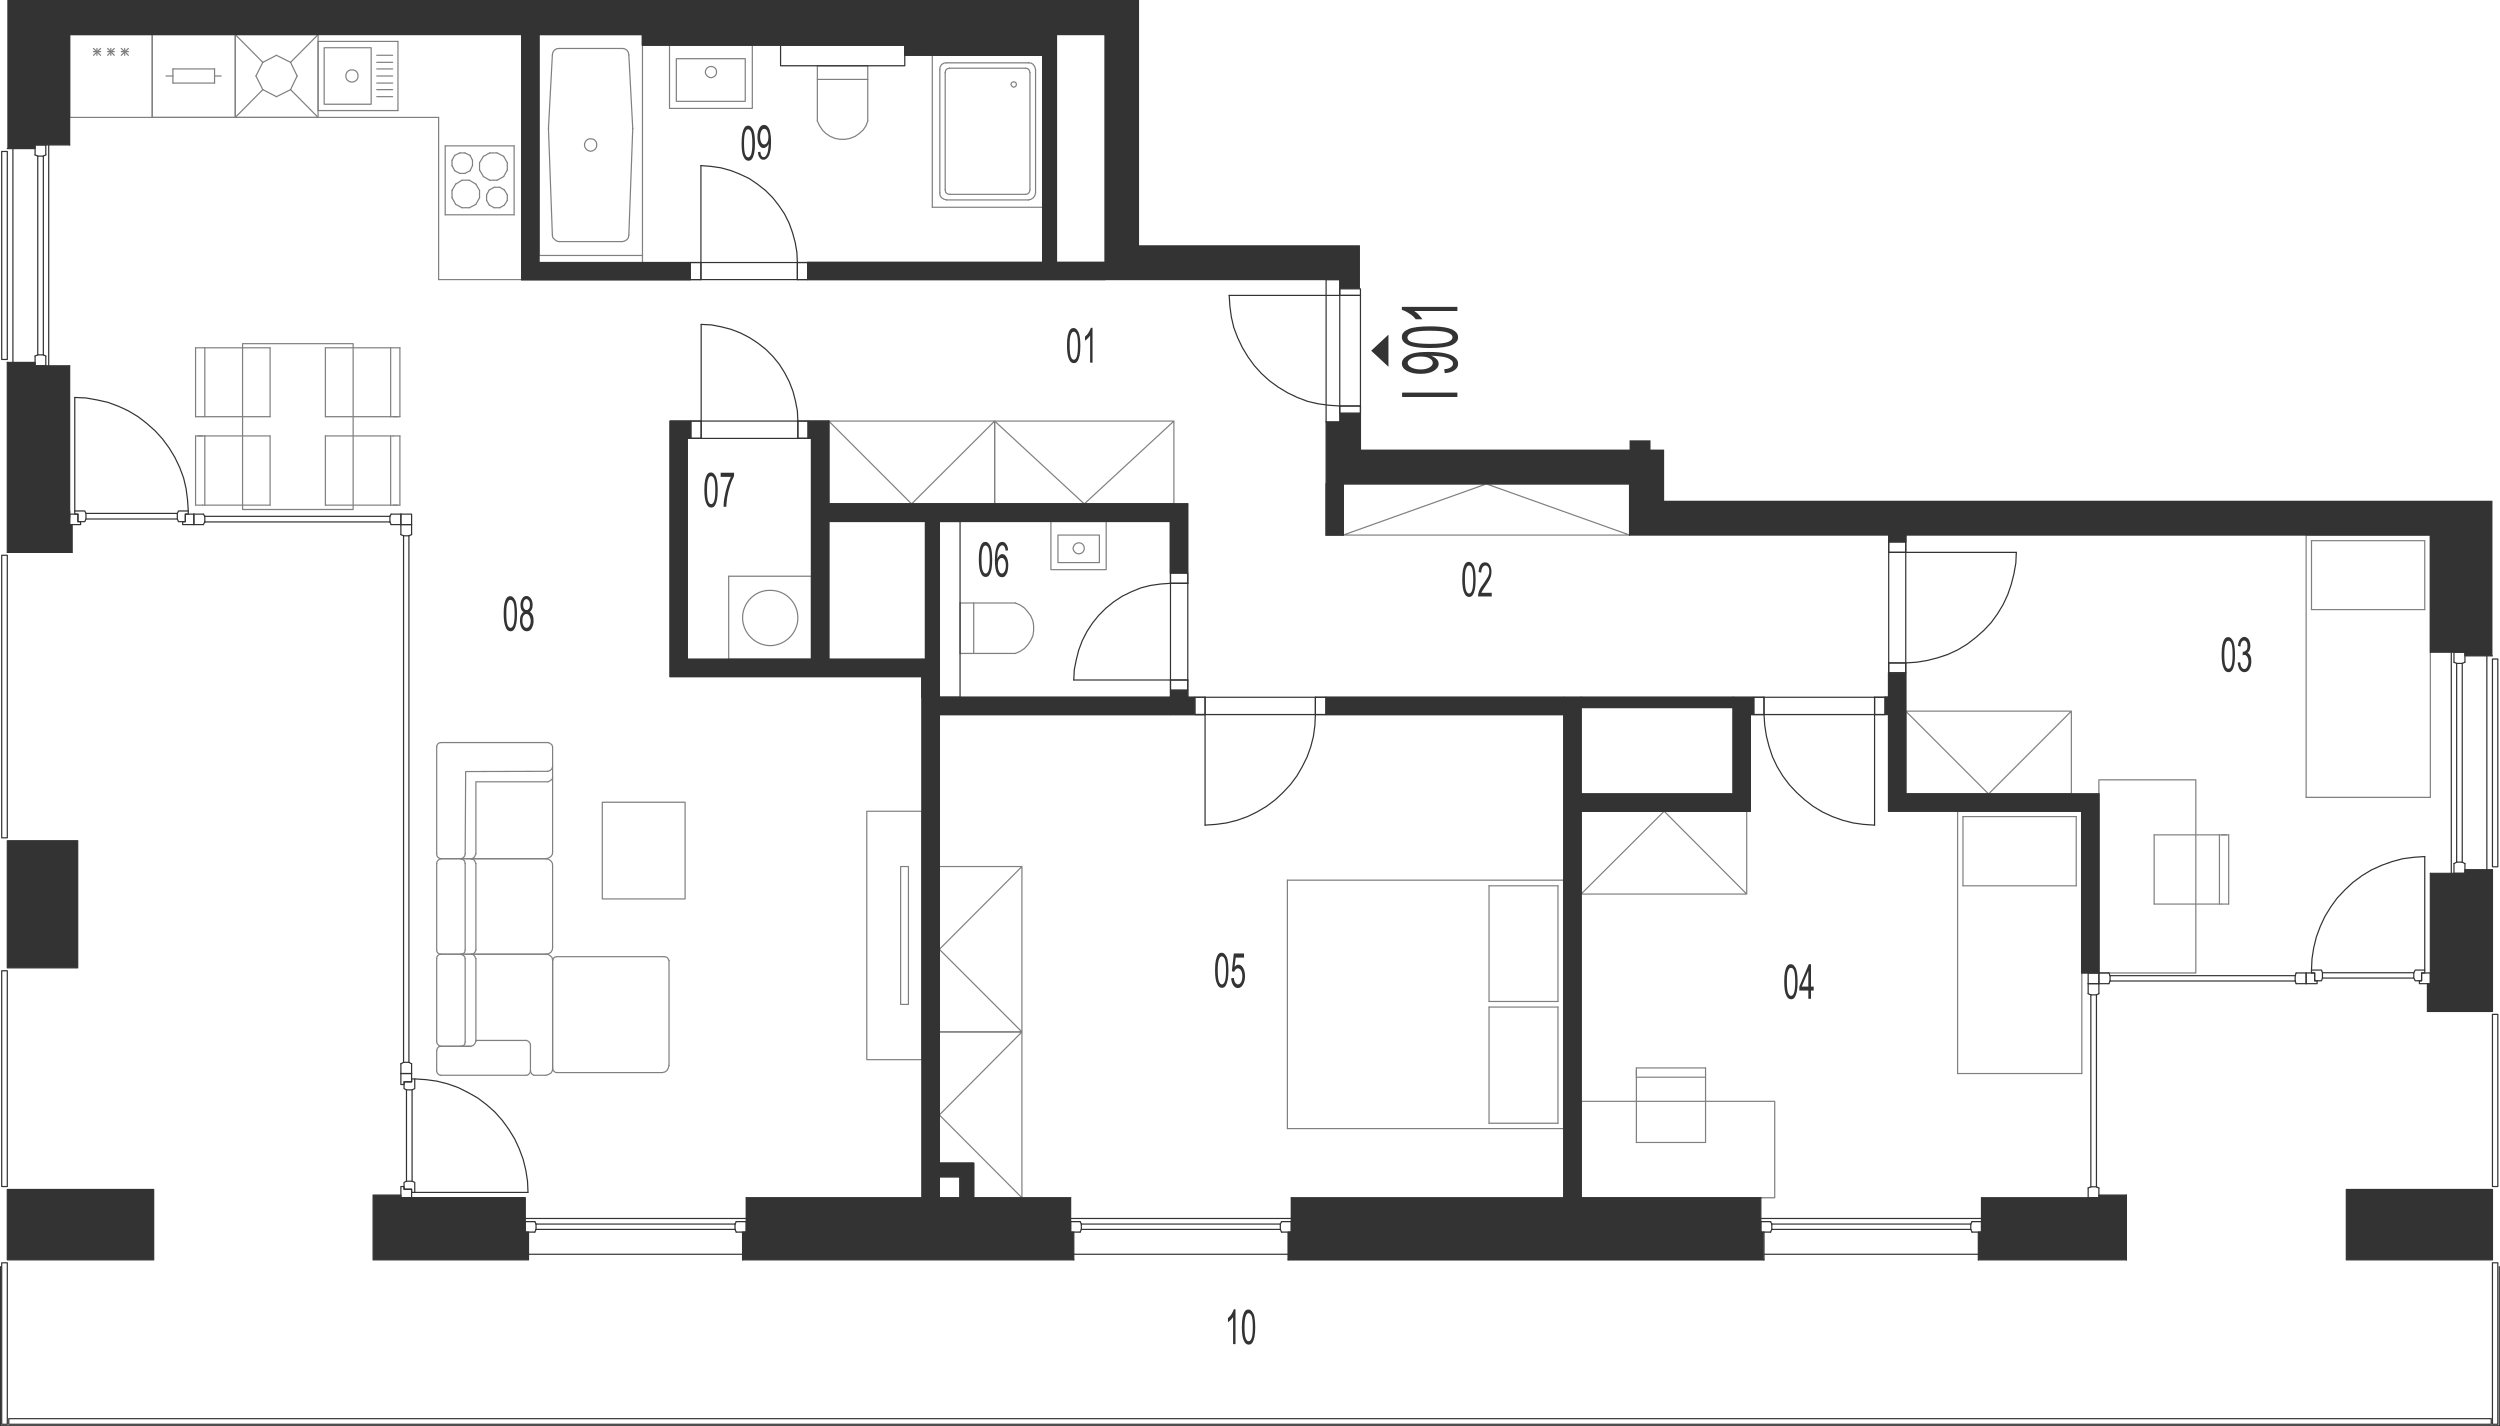 <?xml version="1.0" encoding="utf-8"?>
<!-- Generator: Adobe Illustrator 28.2.0, SVG Export Plug-In . SVG Version: 6.00 Build 0)  -->
<svg version="1.1" xmlns="http://www.w3.org/2000/svg" xmlns:xlink="http://www.w3.org/1999/xlink" x="0px" y="0px"
	 viewBox="0 0 1026.5 585.6" style="enable-background:new 0 0 1026.5 585.6;" xml:space="preserve">
<style type="text/css">
	.st0{fill:none;stroke:#808080;stroke-width:0.5;stroke-linecap:round;stroke-linejoin:round;stroke-miterlimit:10;}
	.st1{fill:none;stroke:#333333;stroke-width:0.5;stroke-linecap:round;stroke-linejoin:round;stroke-miterlimit:10;}
	.st2{fill-rule:evenodd;clip-rule:evenodd;fill:#333333;}
	.st3{fill:#333333;}
</style>
<g id="vybaveni">
	<line class="st0" x1="649.2" y1="491.8" x2="642.1" y2="491.8"/>
	<line class="st0" x1="119.3" y1="36.8" x2="122" y2="31.2"/>
	<line class="st0" x1="113.5" y1="39.7" x2="119.3" y2="36.8"/>
	<line class="st0" x1="107.9" y1="36.8" x2="113.5" y2="39.7"/>
	<line class="st0" x1="105.1" y1="31.2" x2="107.9" y2="36.8"/>
	<line class="st0" x1="107.9" y1="25.6" x2="105.1" y2="31.2"/>
	<line class="st0" x1="113.5" y1="22.7" x2="107.9" y2="25.6"/>
	<line class="st0" x1="119.3" y1="25.6" x2="113.5" y2="22.7"/>
	<line class="st0" x1="122" y1="31.2" x2="119.3" y2="25.6"/>
	<line class="st0" x1="119.3" y1="36.8" x2="130.6" y2="48.2"/>
	<line class="st0" x1="96.6" y1="48.2" x2="107.9" y2="36.8"/>
	<line class="st0" x1="96.6" y1="14.2" x2="107.9" y2="25.6"/>
	<line class="st0" x1="130.6" y1="14.2" x2="119.3" y2="25.6"/>
	<line class="st0" x1="96.6" y1="48.2" x2="96.6" y2="14.2"/>
	<line class="st0" x1="130.6" y1="14.2" x2="96.6" y2="14.2"/>
	<line class="st0" x1="96.6" y1="48.2" x2="130.6" y2="48.2"/>
	<line class="st0" x1="130.6" y1="14.2" x2="130.6" y2="48.2"/>
	<line class="st0" x1="62.5" y1="48.2" x2="180.1" y2="48.2"/>
	<line class="st0" x1="28.6" y1="48.2" x2="62.5" y2="48.2"/>
	<line class="st0" x1="62.5" y1="14.2" x2="28.6" y2="14.2"/>
	<line class="st0" x1="49.8" y1="22.7" x2="52.7" y2="19.9"/>
	<line class="st0" x1="52.7" y1="22.7" x2="49.8" y2="19.9"/>
	<line class="st0" x1="52.7" y1="21.2" x2="49.8" y2="21.2"/>
	<line class="st0" x1="62.5" y1="48.2" x2="62.5" y2="14.2"/>
	<line class="st0" x1="51.2" y1="22.7" x2="51.2" y2="19.9"/>
	<line class="st0" x1="28.6" y1="14.2" x2="28.6" y2="48.2"/>
	<line class="st0" x1="38.4" y1="22.7" x2="41.3" y2="19.9"/>
	<line class="st0" x1="41.3" y1="22.7" x2="38.4" y2="19.9"/>
	<line class="st0" x1="41.3" y1="21.2" x2="38.4" y2="21.2"/>
	<line class="st0" x1="44.2" y1="22.7" x2="46.9" y2="19.9"/>
	<line class="st0" x1="46.9" y1="22.7" x2="44.2" y2="19.9"/>
	<line class="st0" x1="46.9" y1="21.2" x2="44.2" y2="21.2"/>
	<line class="st0" x1="45.5" y1="22.7" x2="45.5" y2="19.9"/>
	<line class="st0" x1="39.8" y1="22.7" x2="39.8" y2="19.9"/>
	<line class="st0" x1="187.1" y1="75.6" x2="189.7" y2="74"/>
	<line class="st0" x1="192.7" y1="74" x2="195.4" y2="75.6"/>
	<line class="st0" x1="182.8" y1="88.2" x2="182.8" y2="59.9"/>
	<line class="st0" x1="211.1" y1="59.9" x2="211.1" y2="88.2"/>
	<line class="st0" x1="190.9" y1="62.8" x2="188.8" y2="62.8"/>
	<line class="st0" x1="188.8" y1="71.2" x2="190.9" y2="71.2"/>
	<line class="st0" x1="189.7" y1="74" x2="192.7" y2="74"/>
	<line class="st0" x1="211.1" y1="59.9" x2="182.8" y2="59.9"/>
	<line class="st0" x1="194" y1="65.8" x2="193" y2="63.8"/>
	<line class="st0" x1="198.5" y1="64.2" x2="196.9" y2="66.8"/>
	<line class="st0" x1="208.3" y1="66.8" x2="206.8" y2="64.2"/>
	<line class="st0" x1="201.1" y1="62.8" x2="198.5" y2="64.2"/>
	<line class="st0" x1="206.8" y1="64.2" x2="204.1" y2="62.8"/>
	<line class="st0" x1="204.1" y1="62.8" x2="201.1" y2="62.8"/>
	<line class="st0" x1="193" y1="63.8" x2="190.9" y2="62.8"/>
	<line class="st0" x1="206.8" y1="72.5" x2="208.3" y2="69.8"/>
	<line class="st0" x1="208.3" y1="69.8" x2="208.3" y2="66.8"/>
	<line class="st0" x1="193" y1="70.1" x2="194" y2="68"/>
	<line class="st0" x1="196.9" y1="66.8" x2="196.9" y2="69.8"/>
	<line class="st0" x1="194" y1="68" x2="194" y2="65.8"/>
	<line class="st0" x1="198.5" y1="72.5" x2="201.1" y2="74"/>
	<line class="st0" x1="201.1" y1="74" x2="204.1" y2="74"/>
	<line class="st0" x1="204.1" y1="74" x2="206.8" y2="72.5"/>
	<line class="st0" x1="196.9" y1="69.8" x2="198.5" y2="72.5"/>
	<line class="st0" x1="190.9" y1="71.2" x2="193" y2="70.1"/>
	<line class="st0" x1="186.7" y1="63.8" x2="185.6" y2="65.8"/>
	<line class="st0" x1="188.8" y1="62.8" x2="186.7" y2="63.8"/>
	<line class="st0" x1="185.6" y1="68" x2="186.7" y2="70.1"/>
	<line class="st0" x1="185.6" y1="65.8" x2="185.6" y2="68"/>
	<line class="st0" x1="186.7" y1="70.1" x2="188.8" y2="71.2"/>
	<line class="st0" x1="192.7" y1="85.3" x2="189.7" y2="85.3"/>
	<line class="st0" x1="211.1" y1="88.2" x2="182.8" y2="88.2"/>
	<line class="st0" x1="195.4" y1="83.9" x2="196.9" y2="81.2"/>
	<line class="st0" x1="207.1" y1="84.2" x2="208.3" y2="82.3"/>
	<line class="st0" x1="199.8" y1="82.3" x2="200.9" y2="84.2"/>
	<line class="st0" x1="208.3" y1="80" x2="207.1" y2="78"/>
	<line class="st0" x1="208.3" y1="80" x2="208.3" y2="82.3"/>
	<line class="st0" x1="196.9" y1="78.2" x2="196.9" y2="81.2"/>
	<line class="st0" x1="200.9" y1="78" x2="199.8" y2="80"/>
	<line class="st0" x1="202.9" y1="76.9" x2="205.2" y2="76.9"/>
	<line class="st0" x1="205.2" y1="76.9" x2="207.1" y2="78"/>
	<line class="st0" x1="200.9" y1="78" x2="202.9" y2="76.9"/>
	<line class="st0" x1="196.9" y1="78.2" x2="195.4" y2="75.6"/>
	<line class="st0" x1="199.8" y1="82.3" x2="199.8" y2="80"/>
	<line class="st0" x1="205.2" y1="85.3" x2="202.9" y2="85.3"/>
	<line class="st0" x1="207.1" y1="84.2" x2="205.2" y2="85.3"/>
	<line class="st0" x1="202.9" y1="85.3" x2="200.9" y2="84.2"/>
	<line class="st0" x1="195.4" y1="83.9" x2="192.7" y2="85.3"/>
	<line class="st0" x1="185.6" y1="81.2" x2="187.1" y2="83.9"/>
	<line class="st0" x1="185.6" y1="81.2" x2="185.6" y2="78.2"/>
	<line class="st0" x1="187.1" y1="75.6" x2="185.6" y2="78.2"/>
	<line class="st0" x1="189.7" y1="85.3" x2="187.1" y2="83.9"/>
	<line class="st0" x1="299.2" y1="236.6" x2="333.2" y2="236.6"/>
	<line class="st0" x1="333.2" y1="270.7" x2="299.2" y2="270.7"/>
	<line class="st0" x1="299.2" y1="270.7" x2="299.2" y2="236.6"/>
	<line class="st0" x1="333.2" y1="236.6" x2="333.2" y2="270.7"/>
	<path class="st0" d="M304.9,253.7c0-6.3,5.1-11.4,11.3-11.3c6.3-0.1,11.4,5,11.4,11.3c0,6.2-5.1,11.3-11.4,11.4
		C310,265,305,259.9,304.9,253.7"/>
	<line class="st0" x1="62.5" y1="48.2" x2="96.6" y2="48.2"/>
	<line class="st0" x1="96.6" y1="14.2" x2="62.5" y2="14.2"/>
	<line class="st0" x1="90.8" y1="31.2" x2="88.1" y2="31.2"/>
	<line class="st0" x1="96.6" y1="48.2" x2="96.6" y2="14.2"/>
	<line class="st0" x1="62.5" y1="14.2" x2="62.5" y2="48.2"/>
	<line class="st0" x1="71" y1="34.1" x2="71" y2="28.3"/>
	<line class="st0" x1="88.1" y1="28.3" x2="88.1" y2="34.1"/>
	<line class="st0" x1="71" y1="28.3" x2="88.1" y2="28.3"/>
	<line class="st0" x1="68.2" y1="31.2" x2="71" y2="31.2"/>
	<line class="st0" x1="88.1" y1="34.1" x2="71" y2="34.1"/>
	<line class="st0" x1="453.7" y1="107.8" x2="453.7" y2="114.8"/>
	<line class="st0" x1="433.8" y1="107.8" x2="428.2" y2="107.8"/>
	<line class="st0" x1="433.8" y1="14.2" x2="263.8" y2="14.2"/>
	<line class="st0" x1="221.3" y1="14.2" x2="214.2" y2="14.2"/>
	<line class="st0" x1="551.5" y1="198.7" x2="544.5" y2="198.7"/>
	<line class="st0" x1="711.6" y1="286.3" x2="711.6" y2="290.5"/>
	<line class="st0" x1="649.2" y1="286.3" x2="649.2" y2="290.5"/>
	<line class="st0" x1="649.2" y1="491.8" x2="642.1" y2="491.8"/>
	<line class="st0" x1="399.8" y1="491.8" x2="394.2" y2="491.8"/>
	<line class="st0" x1="385.7" y1="477.6" x2="385.7" y2="483.2"/>
	<line class="st0" x1="385.7" y1="491.8" x2="378.6" y2="491.8"/>
	<line class="st0" x1="380" y1="214.1" x2="385.7" y2="214.1"/>
	<polyline class="st0" points="378.6,435.1 355.9,435.1 355.9,333.1 378.6,333.1 378.6,435.1 	"/>
	<polyline class="st0" points="373,412.4 369.8,412.4 369.8,355.8 373,355.8 373,412.4 	"/>
	<polyline class="st0" points="419.6,355.8 419.6,423.7 385.7,423.7 385.7,355.8 419.6,355.8 385.7,389.8 419.6,423.7 	"/>
	<polyline class="st0" points="419.6,423.7 419.6,491.8 385.7,491.8 385.7,423.7 419.6,423.7 385.7,457.8 419.6,491.8 	"/>
	<polyline class="st0" points="649.2,367.1 717.2,367.1 717.2,333.1 649.2,333.1 649.2,367.1 683.3,333.1 717.2,367.1 	"/>
	<polyline class="st0" points="850.5,292 782.5,292 782.5,326 850.5,326 850.5,292 816.5,326 782.5,292 	"/>
	<polyline class="st0" points="551.5,219.7 669.1,219.7 669.1,198.7 551.5,198.7 551.5,219.7 610.3,198.7 669.1,219.7 	"/>
	<line class="st0" x1="258.2" y1="22.6" x2="259.8" y2="52.7"/>
	<line class="st0" x1="225.2" y1="52.7" x2="226.8" y2="22.6"/>
	<line class="st0" x1="259.8" y1="52.9" x2="259.8" y2="52.7"/>
	<line class="st0" x1="225.2" y1="52.7" x2="225.2" y2="52.9"/>
	<line class="st0" x1="221.3" y1="14.2" x2="263.8" y2="14.2"/>
	<line class="st0" x1="229.7" y1="19.9" x2="255.5" y2="19.9"/>
	<polyline class="st0" points="258.2,22.6 258,21.5 257.4,20.6 256.4,20 255.5,19.9 	"/>
	<polyline class="st0" points="229.7,19.9 228.6,20 227.6,20.6 227,21.5 226.8,22.6 	"/>
	<line class="st0" x1="263.8" y1="14.2" x2="263.8" y2="104.9"/>
	<line class="st0" x1="221.3" y1="104.9" x2="221.3" y2="14.2"/>
	<line class="st0" x1="259.8" y1="52.9" x2="258.2" y2="96.5"/>
	<line class="st0" x1="226.8" y1="96.5" x2="225.2" y2="52.9"/>
	<line class="st0" x1="255.4" y1="99.2" x2="229.7" y2="99.2"/>
	<line class="st0" x1="263.8" y1="104.9" x2="221.3" y2="104.9"/>
	<polyline class="st0" points="255.4,99.2 256.4,99 257.4,98.4 258,97.6 258.2,96.5 	"/>
	<polyline class="st0" points="226.8,96.5 227,97.6 227.8,98.4 228.6,99 229.7,99.2 	"/>
	<path class="st0" d="M240,59.5c0,1.4,1.2,2.5,2.5,2.6c1.5-0.1,2.6-1.3,2.5-2.6c0.1-1.4-1-2.6-2.5-2.5C241.2,56.9,240,58.1,240,59.5
		"/>
	<line class="st0" x1="263.8" y1="104.9" x2="263.8" y2="107.8"/>
	<polyline class="st0" points="408.4,172.9 340.3,172.9 340.3,206.9 408.4,206.9 408.4,172.9 374.3,206.9 340.3,172.9 	"/>
	<polyline class="st0" points="482,172.9 408.4,172.9 408.4,206.9 482,206.9 482,172.9 445.2,206.9 408.4,172.9 	"/>
	<line class="st0" x1="214.2" y1="114.8" x2="180.1" y2="114.8"/>
	<line class="st0" x1="180.1" y1="114.8" x2="180.1" y2="48.2"/>
	<polyline class="st0" points="228.7,440.4 228,440.3 227.4,439.8 227,439.2 226.9,438.5 	"/>
	<line class="st0" x1="226.9" y1="438.5" x2="226.9" y2="394.4"/>
	<polyline class="st0" points="226.9,394.4 227.2,393.7 227.5,393.2 228,392.9 228.7,392.8 	"/>
	<line class="st0" x1="228.7" y1="392.8" x2="272.6" y2="392.8"/>
	<polyline class="st0" points="272.6,392.8 273.4,392.9 274,393.2 274.4,393.8 274.7,394.4 	"/>
	<line class="st0" x1="274.7" y1="394.4" x2="274.7" y2="437.5"/>
	<polyline class="st0" points="274.7,437.5 274.4,438.6 273.8,439.6 272.9,440.2 271.8,440.4 	"/>
	<line class="st0" x1="271.8" y1="440.4" x2="228.7" y2="440.4"/>
	<polyline class="st0" points="226.9,319.1 226.7,320 225.8,320.6 225,321 	"/>
	<polyline class="st0" points="225,321 195.4,321 195.4,350.6 	"/>
	<polyline class="st0" points="195.4,350.6 195,351.5 194.4,352.3 193.4,352.6 	"/>
	<polyline class="st0" points="181,352.6 180.4,352.4 179.8,352 179.4,351.4 179.3,350.6 	"/>
	<line class="st0" x1="179.3" y1="350.6" x2="179.3" y2="306.6"/>
	<polyline class="st0" points="179.3,306.6 179.4,306 179.8,305.4 180.4,305 181,304.9 	"/>
	<line class="st0" x1="181" y1="304.9" x2="225" y2="304.9"/>
	<polyline class="st0" points="225,304.9 225.8,305.2 226.6,305.8 226.9,306.7 	"/>
	<line class="st0" x1="226.9" y1="306.7" x2="226.9" y2="349.7"/>
	<polyline class="st0" points="226.9,349.7 226.8,350.8 226.2,351.7 225.2,352.3 224.2,352.6 	"/>
	<line class="st0" x1="224.2" y1="352.6" x2="181" y2="352.6"/>
	<polyline class="st0" points="226.9,314.8 226.6,315.7 225.8,316.4 224.9,316.7 	"/>
	<polyline class="st0" points="224.9,316.7 191.2,316.8 191,350.6 	"/>
	<polyline class="st0" points="191,350.6 190.8,351.5 190.1,352.3 189.1,352.6 	"/>
	<polyline class="st0" points="193.6,391.8 194.4,391.6 195,391 195.4,390.1 	"/>
	<line class="st0" x1="195.4" y1="390.1" x2="195.4" y2="354.6"/>
	<polyline class="st0" points="195.4,354.6 195,353.6 194.4,352.9 193.4,352.6 	"/>
	<line class="st0" x1="193.4" y1="352.6" x2="181" y2="352.6"/>
	<polyline class="st0" points="181,352.6 180.4,352.8 179.8,353.3 179.4,353.9 179.3,354.6 	"/>
	<line class="st0" x1="179.3" y1="354.6" x2="179.3" y2="390.1"/>
	<polyline class="st0" points="179.3,390.1 179.4,390.8 179.8,391.3 180.4,391.7 181,391.8 	"/>
	<line class="st0" x1="181" y1="391.8" x2="193.6" y2="391.8"/>
	<line class="st0" x1="193.4" y1="391.8" x2="224.2" y2="391.8"/>
	<polyline class="st0" points="224.2,391.8 225.2,391.6 226.2,391 226.8,390 226.9,388.9 	"/>
	<line class="st0" x1="226.9" y1="388.9" x2="226.9" y2="355.6"/>
	<polyline class="st0" points="226.9,355.6 226.8,354.4 226.2,353.5 225.2,352.8 224.2,352.6 	"/>
	<line class="st0" x1="224.2" y1="352.6" x2="193.4" y2="352.6"/>
	<polyline class="st0" points="189.2,391.8 190.2,391.6 190.8,391 191,390.1 	"/>
	<line class="st0" x1="191" y1="390.1" x2="191" y2="354.6"/>
	<polyline class="st0" points="191,354.6 190.8,353.6 190.1,352.9 189.1,352.6 	"/>
	<line class="st0" x1="193" y1="429.6" x2="181.2" y2="429.6"/>
	<polyline class="st0" points="193.6,391.8 194.4,392 195,392.8 195.4,393.6 	"/>
	<line class="st0" x1="195.4" y1="393.6" x2="195.4" y2="427.6"/>
	<polyline class="st0" points="195.4,427.6 195,428.5 194.4,429.2 193.4,429.6 	"/>
	<line class="st0" x1="193.4" y1="429.6" x2="181" y2="429.6"/>
	<polyline class="st0" points="181,429.6 180.4,429.4 179.8,428.9 179.4,428.3 179.3,427.6 	"/>
	<line class="st0" x1="179.3" y1="427.6" x2="179.3" y2="393.5"/>
	<polyline class="st0" points="179.3,393.5 179.4,392.9 179.8,392.3 180.4,391.9 181,391.8 	"/>
	<line class="st0" x1="181" y1="391.8" x2="224" y2="391.8"/>
	<polyline class="st0" points="224,391.8 225.1,391.9 226,392.5 226.7,393.2 226.9,394.3 	"/>
	<line class="st0" x1="226.9" y1="394.3" x2="226.9" y2="438.6"/>
	<polyline class="st0" points="226.9,438.6 226.8,439.7 226.2,440.6 225.2,441.2 224.2,441.5 	"/>
	<line class="st0" x1="224.2" y1="441.5" x2="219.2" y2="441.5"/>
	<polyline class="st0" points="219.2,441.5 218.5,441.1 218,440.4 217.8,439.6 	"/>
	<line class="st0" x1="195.4" y1="427.2" x2="216.1" y2="427.2"/>
	<polyline class="st0" points="216.1,427.2 216.7,427.4 217.3,427.9 217.7,428.5 217.8,429.2 	"/>
	<line class="st0" x1="217.8" y1="429.2" x2="217.8" y2="439.6"/>
	<polyline class="st0" points="217.8,439.6 217.7,440.3 217.3,440.9 216.7,441.4 216.1,441.5 	"/>
	<line class="st0" x1="216.1" y1="441.5" x2="181" y2="441.5"/>
	<polyline class="st0" points="181,441.5 180.4,441.4 179.8,440.9 179.4,440.3 179.3,439.6 	"/>
	<line class="st0" x1="179.3" y1="439.6" x2="179.3" y2="431.4"/>
	<polyline class="st0" points="179.3,431.4 179.5,430.6 180.1,429.8 181,429.6 	"/>
	<polyline class="st0" points="189.2,429.6 190.2,429.4 190.8,428.8 191,427.9 	"/>
	<line class="st0" x1="191" y1="427.9" x2="191" y2="393.7"/>
	<polyline class="st0" points="191,393.7 190.8,392.8 190.1,392.2 189.1,391.8 	"/>
	<polyline class="st0" points="247.3,369.1 281.3,369.1 281.3,329.4 247.3,329.4 247.3,369.1 	"/>
	<line class="st0" x1="356.3" y1="27" x2="335.6" y2="27"/>
	<line class="st0" x1="335.6" y1="27" x2="335.6" y2="49.7"/>
	<polyline class="st0" points="335.6,49.7 336.5,51.6 337.7,53.4 339.1,54.8 340.9,56 342.8,56.8 344.9,57.2 347,57.2 349.1,56.8 
		351.1,56 352.8,54.8 354.4,53.4 355.6,51.6 356.3,49.7 	"/>
	<line class="st0" x1="356.3" y1="49.7" x2="356.3" y2="27"/>
	<line class="st0" x1="335.6" y1="32.6" x2="356.3" y2="32.6"/>
	<line class="st0" x1="130.6" y1="17" x2="130.6" y2="45.4"/>
	<line class="st0" x1="130.6" y1="45.4" x2="163.4" y2="45.4"/>
	<line class="st0" x1="163.4" y1="45.4" x2="163.4" y2="17"/>
	<line class="st0" x1="163.4" y1="17" x2="130.6" y2="17"/>
	<path class="st0" d="M142,31.2c0,1.4,1.1,2.5,2.5,2.5c1.4,0,2.6-1.2,2.5-2.5c0.1-1.5-1.1-2.6-2.5-2.5C143.1,28.6,142,29.7,142,31.2
		"/>
	<polyline class="st0" points="133.1,42.8 152.4,42.8 152.4,19.6 133.1,19.6 133.1,42.8 	"/>
	<line class="st0" x1="154.7" y1="34.1" x2="161.2" y2="34.1"/>
	<line class="st0" x1="154.7" y1="31.2" x2="161.2" y2="31.2"/>
	<line class="st0" x1="154.7" y1="36.8" x2="161.2" y2="36.8"/>
	<line class="st0" x1="154.7" y1="39.7" x2="161.2" y2="39.7"/>
	<line class="st0" x1="154.7" y1="28.3" x2="161.2" y2="28.3"/>
	<line class="st0" x1="154.7" y1="25.6" x2="161.2" y2="25.6"/>
	<line class="st0" x1="154.7" y1="22.7" x2="161.2" y2="22.7"/>
	<line class="st0" x1="133.6" y1="171.1" x2="133.6" y2="142.8"/>
	<line class="st0" x1="160.4" y1="171.1" x2="160.4" y2="142.8"/>
	<line class="st0" x1="164.2" y1="142.8" x2="164.2" y2="171.1"/>
	<line class="st0" x1="133.6" y1="207.4" x2="160.4" y2="207.4"/>
	<line class="st0" x1="161.4" y1="179" x2="133.6" y2="179"/>
	<line class="st0" x1="133.6" y1="171.1" x2="160.4" y2="171.1"/>
	<line class="st0" x1="160.4" y1="171.1" x2="163.2" y2="171.1"/>
	<line class="st0" x1="164.2" y1="171.1" x2="161.4" y2="171.1"/>
	<line class="st0" x1="160.4" y1="207.4" x2="160.4" y2="179"/>
	<line class="st0" x1="164.2" y1="179" x2="164.2" y2="207.4"/>
	<line class="st0" x1="164.2" y1="179" x2="161.4" y2="179"/>
	<line class="st0" x1="160.4" y1="207.4" x2="163.2" y2="207.4"/>
	<line class="st0" x1="164.2" y1="207.4" x2="161.4" y2="207.4"/>
	<line class="st0" x1="133.6" y1="207.4" x2="133.6" y2="179"/>
	<line class="st0" x1="110.9" y1="142.8" x2="110.9" y2="171.1"/>
	<line class="st0" x1="84.1" y1="142.8" x2="84.1" y2="171.1"/>
	<line class="st0" x1="80.3" y1="171.1" x2="80.3" y2="142.8"/>
	<line class="st0" x1="83.2" y1="171.1" x2="110.9" y2="171.1"/>
	<line class="st0" x1="110.9" y1="179" x2="84.1" y2="179"/>
	<line class="st0" x1="83.2" y1="207.4" x2="110.9" y2="207.4"/>
	<line class="st0" x1="110.9" y1="179" x2="110.9" y2="207.4"/>
	<line class="st0" x1="80.3" y1="171.1" x2="83.2" y2="171.1"/>
	<line class="st0" x1="84.1" y1="179" x2="84.1" y2="207.4"/>
	<line class="st0" x1="80.3" y1="207.4" x2="80.3" y2="179"/>
	<line class="st0" x1="80.3" y1="179" x2="83.2" y2="179"/>
	<line class="st0" x1="84.1" y1="179" x2="81.2" y2="179"/>
	<line class="st0" x1="80.3" y1="207.4" x2="83.2" y2="207.4"/>
	<polyline class="st0" points="145,141.1 145,209.2 99.6,209.2 99.6,141.1 145,141.1 	"/>
	<line class="st0" x1="164.2" y1="142.8" x2="133.6" y2="142.8"/>
	<line class="st0" x1="110.9" y1="142.8" x2="80.3" y2="142.8"/>
	<line class="st0" x1="528.6" y1="463.4" x2="528.6" y2="361.4"/>
	<line class="st0" x1="642" y1="361.4" x2="642" y2="463.4"/>
	<line class="st0" x1="639.7" y1="363.7" x2="639.7" y2="411.2"/>
	<line class="st0" x1="611.4" y1="363.7" x2="611.4" y2="411.2"/>
	<line class="st0" x1="528.6" y1="361.4" x2="642" y2="361.4"/>
	<line class="st0" x1="611.4" y1="363.7" x2="639.7" y2="363.7"/>
	<line class="st0" x1="642" y1="463.4" x2="528.6" y2="463.4"/>
	<line class="st0" x1="639.7" y1="411.2" x2="611.4" y2="411.2"/>
	<line class="st0" x1="639.7" y1="413.5" x2="611.4" y2="413.5"/>
	<line class="st0" x1="611.4" y1="413.5" x2="611.4" y2="461.2"/>
	<line class="st0" x1="639.7" y1="413.5" x2="639.7" y2="461.2"/>
	<line class="st0" x1="611.4" y1="461.2" x2="639.7" y2="461.2"/>
	<polyline class="st0" points="649.2,491.8 728.7,491.8 728.7,452.2 649.2,452.2 649.2,491.8 	"/>
	<line class="st0" x1="671.9" y1="469.1" x2="700.3" y2="469.1"/>
	<line class="st0" x1="671.9" y1="442.3" x2="700.3" y2="442.3"/>
	<line class="st0" x1="700.3" y1="438.5" x2="671.9" y2="438.5"/>
	<line class="st0" x1="671.9" y1="469.1" x2="671.9" y2="442.3"/>
	<line class="st0" x1="671.9" y1="438.5" x2="671.9" y2="441.4"/>
	<line class="st0" x1="671.9" y1="442.3" x2="671.9" y2="439.4"/>
	<line class="st0" x1="700.3" y1="441.4" x2="700.3" y2="469.1"/>
	<line class="st0" x1="700.3" y1="438.5" x2="700.3" y2="441.4"/>
	<line class="st0" x1="803.8" y1="440.8" x2="803.8" y2="333.1"/>
	<line class="st0" x1="854.8" y1="333.1" x2="854.8" y2="440.8"/>
	<line class="st0" x1="852.5" y1="335.3" x2="852.5" y2="363.7"/>
	<line class="st0" x1="806" y1="335.3" x2="806" y2="363.7"/>
	<line class="st0" x1="854.8" y1="440.8" x2="803.8" y2="440.8"/>
	<line class="st0" x1="806" y1="363.7" x2="852.5" y2="363.7"/>
	<line class="st0" x1="803.8" y1="333.1" x2="854.8" y2="333.1"/>
	<line class="st0" x1="806" y1="335.3" x2="852.5" y2="335.3"/>
	<polyline class="st0" points="861.8,320.2 861.8,399.5 901.6,399.5 901.6,320.2 861.8,320.2 	"/>
	<line class="st0" x1="884.5" y1="342.8" x2="884.5" y2="371.2"/>
	<line class="st0" x1="911.3" y1="342.8" x2="911.3" y2="371.2"/>
	<line class="st0" x1="915.1" y1="371.2" x2="915.1" y2="342.8"/>
	<line class="st0" x1="884.5" y1="342.8" x2="911.3" y2="342.8"/>
	<line class="st0" x1="915.1" y1="342.8" x2="912.2" y2="342.8"/>
	<line class="st0" x1="911.3" y1="342.8" x2="914.2" y2="342.8"/>
	<line class="st0" x1="912.2" y1="371.2" x2="884.5" y2="371.2"/>
	<line class="st0" x1="915.1" y1="371.2" x2="912.2" y2="371.2"/>
	<line class="st0" x1="946.9" y1="327.4" x2="946.9" y2="219.7"/>
	<line class="st0" x1="997.9" y1="219.7" x2="997.9" y2="327.4"/>
	<line class="st0" x1="995.6" y1="222" x2="995.6" y2="250.3"/>
	<line class="st0" x1="949.1" y1="222" x2="949.1" y2="250.3"/>
	<line class="st0" x1="997.9" y1="327.4" x2="946.9" y2="327.4"/>
	<line class="st0" x1="949.1" y1="250.3" x2="995.6" y2="250.3"/>
	<line class="st0" x1="946.9" y1="219.7" x2="997.9" y2="219.7"/>
	<line class="st0" x1="949.1" y1="222" x2="995.6" y2="222"/>
	<line class="st0" x1="394.2" y1="247.6" x2="394.2" y2="268.3"/>
	<line class="st0" x1="394.2" y1="268.3" x2="416.9" y2="268.3"/>
	<polyline class="st0" points="416.9,268.3 418.8,267.5 420.6,266.3 422,264.8 423.2,263 424.1,261.1 424.4,259.1 424.4,256.9 
		424.1,254.9 423.2,252.8 422,251.2 420.6,249.6 418.8,248.4 416.9,247.6 	"/>
	<line class="st0" x1="416.9" y1="247.6" x2="394.2" y2="247.6"/>
	<line class="st0" x1="399.8" y1="268.3" x2="399.8" y2="247.6"/>
	<line class="st0" x1="214.2" y1="114.8" x2="214.2" y2="114.8"/>
	<line class="st0" x1="380" y1="270.7" x2="385.7" y2="270.7"/>
	<line class="st0" x1="385.7" y1="286.3" x2="385.7" y2="293.4"/>
	<line class="st0" x1="480.6" y1="286.3" x2="480.6" y2="293.4"/>
	<line class="st0" x1="378.6" y1="286.3" x2="385.7" y2="286.3"/>
	<line class="st0" x1="480.6" y1="286.3" x2="487.7" y2="286.3"/>
	<polyline class="st0" points="274.9,44.5 308.9,44.5 308.9,18.5 274.9,18.5 274.9,44.5 	"/>
	<polyline class="st0" points="277.7,41.6 306,41.6 306,24.1 277.7,24.1 277.7,41.6 	"/>
	<path class="st0" d="M289.6,29.6c0.1,1.2,1.1,2.2,2.3,2.3c1.3-0.1,2.4-1.1,2.3-2.3c0.1-1.3-0.9-2.3-2.3-2.3
		C290.7,27.3,289.7,28.3,289.6,29.6"/>
	<polyline class="st0" points="431.5,233.9 454.2,233.9 454.2,214.1 431.5,214.1 431.5,233.9 	"/>
	<polyline class="st0" points="434.4,231 451.4,231 451.4,219.7 434.4,219.7 434.4,231 	"/>
	<path class="st0" d="M440.6,225.2c0.1,1.1,1.1,2.2,2.3,2.2c1.3,0,2.3-1,2.3-2.2c0-1.4-1-2.4-2.3-2.3
		C441.7,222.9,440.7,223.9,440.6,225.2"/>
	<line class="st0" x1="421.2" y1="28" x2="389.9" y2="28"/>
	<line class="st0" x1="389.9" y1="79.8" x2="421.2" y2="79.8"/>
	<line class="st0" x1="422.3" y1="25.8" x2="388.7" y2="25.8"/>
	<line class="st0" x1="388.7" y1="82.1" x2="422.3" y2="82.1"/>
	<line class="st0" x1="428.2" y1="22.7" x2="382.8" y2="22.7"/>
	<line class="st0" x1="428.2" y1="85.1" x2="382.8" y2="85.1"/>
	<line class="st0" x1="428.2" y1="22.7" x2="428.2" y2="85.1"/>
	<path class="st0" d="M415.1,34.7c0.1,0.5,0.6,1,1.1,1.1c0.7-0.1,1.2-0.5,1.1-1.1c0.1-0.6-0.4-1.1-1.1-1.1
		C415.7,33.6,415.2,34,415.1,34.7"/>
	<polyline class="st0" points="422.9,29.8 422.6,28.8 422,28.2 421.2,28 	"/>
	<line class="st0" x1="425.2" y1="79.2" x2="425.2" y2="28.6"/>
	<polyline class="st0" points="425.2,28.6 424.9,27.5 424.3,26.5 423.4,25.9 422.3,25.8 	"/>
	<line class="st0" x1="422.9" y1="78" x2="422.9" y2="29.8"/>
	<polyline class="st0" points="421.2,79.8 422,79.6 422.6,79 422.9,78 	"/>
	<polyline class="st0" points="422.3,82.1 423.4,81.8 424.3,81.2 424.9,80.3 425.2,79.2 	"/>
	<line class="st0" x1="382.8" y1="22.7" x2="382.8" y2="85.1"/>
	<polyline class="st0" points="389.9,28 389,28.2 388.3,28.8 388.1,29.8 	"/>
	<line class="st0" x1="385.9" y1="28.6" x2="385.9" y2="79.2"/>
	<polyline class="st0" points="388.7,25.8 387.6,25.9 386.6,26.5 386,27.5 385.9,28.6 	"/>
	<line class="st0" x1="388.1" y1="29.8" x2="388.1" y2="78"/>
	<polyline class="st0" points="385.9,79.2 386,80.3 386.6,81.2 387.6,81.8 388.7,82.1 	"/>
	<polyline class="st0" points="388.1,78 388.3,79 389,79.6 389.9,79.8 	"/>
</g>
<g id="vykres">
	<line class="st1" x1="28.6" y1="14.2" x2="214.2" y2="14.2"/>
	<line class="st1" x1="558.6" y1="166.7" x2="558.6" y2="184.6"/>
	<line class="st1" x1="669.1" y1="219.7" x2="775.5" y2="219.7"/>
	<line class="st1" x1="669.1" y1="198.7" x2="669.1" y2="219.7"/>
	<line class="st1" x1="551.5" y1="198.7" x2="669.1" y2="198.7"/>
	<line class="st1" x1="544.5" y1="114.8" x2="550.1" y2="114.8"/>
	<line class="st1" x1="550.1" y1="114.8" x2="550.1" y2="121.3"/>
	<line class="st1" x1="550.1" y1="121.3" x2="558.6" y2="121.3"/>
	<polyline class="st1" points="550.1,121.3 558.6,121.3 558.6,118.6 550.1,118.6 550.1,121.3 	"/>
	<line class="st1" x1="550.1" y1="166.7" x2="558.6" y2="166.7"/>
	<line class="st1" x1="550.1" y1="166.7" x2="550.1" y2="173.2"/>
	<polyline class="st1" points="550.1,169.6 558.6,169.6 558.6,166.7 550.1,166.7 550.1,169.6 	"/>
	<line class="st1" x1="550.1" y1="121.3" x2="504.7" y2="121.3"/>
	<polyline class="st1" points="504.7,121.3 505,125.8 505.6,130.2 506.6,134.5 508.2,138.7 510.1,142.7 512.4,146.5 515,150.1 
		518,153.4 521.3,156.4 524.9,159 528.7,161.3 532.7,163.2 536.9,164.8 541.2,165.8 545.7,166.4 550.1,166.7 	"/>
	<line class="st1" x1="550.1" y1="121.3" x2="550.1" y2="166.7"/>
	<line class="st1" x1="558.6" y1="121.3" x2="558.6" y2="166.7"/>
	<line class="st1" x1="544.5" y1="114.8" x2="544.5" y2="173.2"/>
	<line class="st1" x1="550.1" y1="173.2" x2="544.5" y2="173.2"/>
	<line class="st1" x1="782.5" y1="219.7" x2="997.9" y2="219.7"/>
	<line class="st1" x1="20" y1="59.5" x2="20" y2="150.2"/>
	<line class="st1" x1="5.3" y1="61" x2="5.3" y2="148.8"/>
	<line class="st1" x1="28.6" y1="59.5" x2="14.4" y2="59.5"/>
	<line class="st1" x1="28.6" y1="59.5" x2="28.6" y2="14.2"/>
	<line class="st1" x1="528.9" y1="517.3" x2="724.3" y2="517.3"/>
	<line class="st1" x1="530.2" y1="505.9" x2="723" y2="505.9"/>
	<line class="st1" x1="29.6" y1="226.8" x2="3" y2="226.8"/>
	<line class="st1" x1="28.6" y1="150.2" x2="14.4" y2="150.2"/>
	<line class="st1" x1="14.4" y1="215.4" x2="14.4" y2="150.2"/>
	<line class="st1" x1="3" y1="226.8" x2="3" y2="148.8"/>
	<line class="st1" x1="28.6" y1="215.4" x2="28.6" y2="150.2"/>
	<line class="st1" x1="14.4" y1="394" x2="14.4" y2="348.6"/>
	<line class="st1" x1="59.8" y1="491.8" x2="59.8" y2="505.9"/>
	<line class="st1" x1="14.4" y1="505.9" x2="59.8" y2="505.9"/>
	<line class="st1" x1="14.4" y1="491.8" x2="59.8" y2="491.8"/>
	<line class="st1" x1="14.4" y1="491.8" x2="14.4" y2="505.9"/>
	<line class="st1" x1="304.9" y1="517.3" x2="440.9" y2="517.3"/>
	<line class="st1" x1="306.4" y1="505.9" x2="439.6" y2="505.9"/>
	<line class="st1" x1="306.4" y1="491.8" x2="378.6" y2="491.8"/>
	<line class="st1" x1="306.4" y1="491.8" x2="306.4" y2="505.9"/>
	<line class="st1" x1="306.4" y1="500.3" x2="215.6" y2="500.3"/>
	<line class="st1" x1="439.6" y1="491.8" x2="439.6" y2="505.9"/>
	<line class="st1" x1="530.2" y1="491.8" x2="530.2" y2="505.9"/>
	<line class="st1" x1="528.9" y1="515" x2="440.9" y2="515"/>
	<line class="st1" x1="530.2" y1="500.3" x2="439.6" y2="500.3"/>
	<line class="st1" x1="530.2" y1="491.8" x2="642.2" y2="491.8"/>
	<line class="st1" x1="1006.5" y1="267.8" x2="1006.5" y2="358.6"/>
	<line class="st1" x1="1021.1" y1="269.3" x2="1021.1" y2="357.1"/>
	<line class="st1" x1="997.9" y1="219.7" x2="997.9" y2="267.8"/>
	<line class="st1" x1="1012.1" y1="267.8" x2="997.9" y2="267.8"/>
	<line class="st1" x1="1012.1" y1="358.6" x2="997.9" y2="358.6"/>
	<line class="st1" x1="1012.1" y1="358.6" x2="1012.1" y2="403.9"/>
	<line class="st1" x1="1023.4" y1="357.1" x2="1023.4" y2="415.3"/>
	<line class="st1" x1="997.9" y1="358.6" x2="997.9" y2="403.9"/>
	<line class="st1" x1="996.7" y1="415.3" x2="1023.4" y2="415.3"/>
	<line class="st1" x1="873.1" y1="490.7" x2="873.1" y2="517.3"/>
	<line class="st1" x1="1012.1" y1="505.9" x2="1012.1" y2="491.8"/>
	<line class="st1" x1="966.7" y1="491.8" x2="1012.1" y2="491.8"/>
	<line class="st1" x1="966.7" y1="505.9" x2="1012.1" y2="505.9"/>
	<line class="st1" x1="966.7" y1="505.9" x2="966.7" y2="491.8"/>
	<line class="st1" x1="723" y1="491.8" x2="723" y2="505.9"/>
	<line class="st1" x1="813.6" y1="491.8" x2="813.6" y2="505.9"/>
	<line class="st1" x1="812.3" y1="517.3" x2="873.1" y2="517.3"/>
	<line class="st1" x1="813.6" y1="505.9" x2="861.8" y2="505.9"/>
	<line class="st1" x1="813.6" y1="491.8" x2="861.8" y2="491.8"/>
	<line class="st1" x1="812.3" y1="515" x2="724.3" y2="515"/>
	<line class="st1" x1="813.6" y1="500.3" x2="723" y2="500.3"/>
	<line class="st1" x1="385.7" y1="491.8" x2="394.2" y2="491.8"/>
	<line class="st1" x1="399.8" y1="491.8" x2="439.6" y2="491.8"/>
	<line class="st1" x1="28.6" y1="209.8" x2="28.6" y2="212.6"/>
	<line class="st1" x1="167.4" y1="491.8" x2="164.6" y2="491.8"/>
	<line class="st1" x1="1012.1" y1="403.9" x2="997.9" y2="403.9"/>
	<line class="st1" x1="164.6" y1="505.9" x2="164.6" y2="491.8"/>
	<line class="st1" x1="861.8" y1="505.9" x2="861.8" y2="491.8"/>
	<line class="st1" x1="14.4" y1="394" x2="28.6" y2="394"/>
	<polyline class="st1" points="153.2,490.7 164.6,490.7 164.6,491.8 215.6,491.8 215.6,505.9 217,505.9 217,517.3 153.2,517.3 
		153.2,490.7 	"/>
	<line class="st1" x1="304.9" y1="515" x2="217" y2="515"/>
	<line class="st1" x1="164.6" y1="505.9" x2="215.6" y2="505.9"/>
	<polygon class="st1" points="215.6,498.8 215.6,491.8 164.6,491.8 164.6,505.9 215.6,505.9 	"/>
	<polyline class="st1" points="28.6,394 14.4,394 14.4,348.6 28.6,348.6 28.6,394 	"/>
	<line class="st1" x1="14.4" y1="215.4" x2="28.6" y2="215.4"/>
	<line class="st1" x1="1007.6" y1="354.6" x2="1007.6" y2="358.6"/>
	<line class="st1" x1="1007.6" y1="358.6" x2="1012.1" y2="358.6"/>
	<line class="st1" x1="1012.1" y1="358.6" x2="1012.1" y2="354.6"/>
	<line class="st1" x1="1012.1" y1="354.6" x2="1011" y2="354"/>
	<line class="st1" x1="1011" y1="354" x2="1008.7" y2="354"/>
	<line class="st1" x1="1008.7" y1="354" x2="1007.6" y2="354.6"/>
	<line class="st1" x1="1011" y1="354" x2="1011" y2="272.4"/>
	<line class="st1" x1="1008.7" y1="354" x2="1008.7" y2="272.4"/>
	<line class="st1" x1="1007.6" y1="271.9" x2="1007.6" y2="267.8"/>
	<line class="st1" x1="1007.6" y1="267.8" x2="1012.1" y2="267.8"/>
	<line class="st1" x1="1012.1" y1="267.8" x2="1012.1" y2="271.9"/>
	<line class="st1" x1="1012.1" y1="271.9" x2="1011" y2="272.4"/>
	<line class="st1" x1="1011" y1="272.4" x2="1008.7" y2="272.4"/>
	<line class="st1" x1="1008.7" y1="272.4" x2="1007.6" y2="271.9"/>
	<line class="st1" x1="14.4" y1="146.2" x2="14.4" y2="150.2"/>
	<line class="st1" x1="14.4" y1="150.2" x2="18.8" y2="150.2"/>
	<line class="st1" x1="18.8" y1="150.2" x2="18.8" y2="146.2"/>
	<line class="st1" x1="18.8" y1="146.2" x2="17.8" y2="145.7"/>
	<line class="st1" x1="17.8" y1="145.7" x2="15.5" y2="145.7"/>
	<line class="st1" x1="15.5" y1="145.7" x2="14.4" y2="146.2"/>
	<line class="st1" x1="17.8" y1="145.7" x2="17.8" y2="64.1"/>
	<line class="st1" x1="15.5" y1="145.7" x2="15.5" y2="64.1"/>
	<line class="st1" x1="14.4" y1="63.6" x2="14.4" y2="59.5"/>
	<line class="st1" x1="14.4" y1="59.5" x2="18.8" y2="59.5"/>
	<line class="st1" x1="18.8" y1="59.5" x2="18.8" y2="63.6"/>
	<line class="st1" x1="18.8" y1="63.6" x2="17.8" y2="64.1"/>
	<line class="st1" x1="17.8" y1="64.1" x2="15.5" y2="64.1"/>
	<line class="st1" x1="15.5" y1="64.1" x2="14.4" y2="63.6"/>
	<line class="st1" x1="219.6" y1="501.6" x2="215.6" y2="501.6"/>
	<line class="st1" x1="215.6" y1="501.6" x2="215.6" y2="505.9"/>
	<line class="st1" x1="215.6" y1="505.9" x2="219.6" y2="505.9"/>
	<line class="st1" x1="219.6" y1="505.9" x2="220.1" y2="504.8"/>
	<line class="st1" x1="220.1" y1="504.8" x2="220.1" y2="502.6"/>
	<line class="st1" x1="220.1" y1="502.6" x2="219.6" y2="501.6"/>
	<line class="st1" x1="220.1" y1="504.8" x2="301.8" y2="504.8"/>
	<line class="st1" x1="220.1" y1="502.6" x2="301.8" y2="502.6"/>
	<line class="st1" x1="302.3" y1="501.6" x2="306.4" y2="501.6"/>
	<line class="st1" x1="306.4" y1="501.6" x2="306.4" y2="505.9"/>
	<line class="st1" x1="306.4" y1="505.9" x2="302.3" y2="505.9"/>
	<line class="st1" x1="302.3" y1="505.9" x2="301.8" y2="504.8"/>
	<line class="st1" x1="301.8" y1="504.8" x2="301.8" y2="502.6"/>
	<line class="st1" x1="301.8" y1="502.6" x2="302.3" y2="501.6"/>
	<line class="st1" x1="443.5" y1="501.6" x2="439.6" y2="501.6"/>
	<line class="st1" x1="439.6" y1="501.6" x2="439.6" y2="505.9"/>
	<line class="st1" x1="439.6" y1="505.9" x2="443.5" y2="505.9"/>
	<line class="st1" x1="443.5" y1="505.9" x2="444" y2="504.8"/>
	<line class="st1" x1="444" y1="504.8" x2="444" y2="502.6"/>
	<line class="st1" x1="444" y1="502.6" x2="443.5" y2="501.6"/>
	<line class="st1" x1="444" y1="504.8" x2="525.7" y2="504.8"/>
	<line class="st1" x1="444" y1="502.6" x2="525.7" y2="502.6"/>
	<line class="st1" x1="526.2" y1="501.6" x2="530.2" y2="501.6"/>
	<line class="st1" x1="530.2" y1="501.6" x2="530.2" y2="505.9"/>
	<line class="st1" x1="530.2" y1="505.9" x2="526.2" y2="505.9"/>
	<line class="st1" x1="526.2" y1="505.9" x2="525.7" y2="504.8"/>
	<line class="st1" x1="525.7" y1="504.8" x2="525.7" y2="502.6"/>
	<line class="st1" x1="525.7" y1="502.6" x2="526.2" y2="501.6"/>
	<line class="st1" x1="727" y1="501.6" x2="723" y2="501.6"/>
	<line class="st1" x1="723" y1="501.6" x2="723" y2="505.9"/>
	<line class="st1" x1="723" y1="505.9" x2="727" y2="505.9"/>
	<line class="st1" x1="727" y1="505.9" x2="727.5" y2="504.8"/>
	<line class="st1" x1="727.5" y1="504.8" x2="727.5" y2="502.6"/>
	<line class="st1" x1="727.5" y1="502.6" x2="727" y2="501.6"/>
	<line class="st1" x1="727.5" y1="504.8" x2="809.2" y2="504.8"/>
	<line class="st1" x1="727.5" y1="502.6" x2="809.2" y2="502.6"/>
	<line class="st1" x1="809.7" y1="501.6" x2="813.6" y2="501.6"/>
	<line class="st1" x1="813.6" y1="501.6" x2="813.6" y2="505.9"/>
	<line class="st1" x1="813.6" y1="505.9" x2="809.7" y2="505.9"/>
	<line class="st1" x1="809.7" y1="505.9" x2="809.2" y2="504.8"/>
	<line class="st1" x1="809.2" y1="504.8" x2="809.2" y2="502.6"/>
	<line class="st1" x1="809.2" y1="502.6" x2="809.7" y2="501.6"/>
	<polyline class="st1" points="1023.4,357.1 1012.1,357.1 1012.1,358.6 	"/>
	<polyline class="st1" points="1023.4,269.3 1012.1,269.3 1012.1,267.8 	"/>
	<polyline class="st1" points="996.7,415.3 996.7,403.9 997.9,403.9 	"/>
	<polyline class="st1" points="873.1,490.7 861.8,490.7 861.8,491.8 	"/>
	<polyline class="st1" points="812.3,517.3 812.3,505.9 813.6,505.9 	"/>
	<polyline class="st1" points="724.3,517.3 724.3,505.9 723,505.9 	"/>
	<polyline class="st1" points="440.9,517.3 440.9,505.9 439.6,505.9 	"/>
	<polyline class="st1" points="528.9,517.3 528.9,505.9 530.2,505.9 	"/>
	<polyline class="st1" points="304.9,517.3 304.9,505.9 306.4,505.9 	"/>
	<polyline class="st1" points="29.6,226.8 29.6,215.4 28.6,215.4 	"/>
	<polyline class="st1" points="3,61 14.4,61 14.4,59.5 	"/>
	<polyline class="st1" points="3,148.8 14.4,148.8 14.4,150.2 	"/>
	<line class="st1" x1="649.2" y1="491.8" x2="723" y2="491.8"/>
	<polyline class="st1" points="963.4,488.4 1023.4,488.4 1023.4,517.3 963.4,517.3 963.4,488.4 	"/>
	<polyline class="st1" points="3,345.2 31.9,345.2 31.9,397.4 3,397.4 3,345.2 	"/>
	<polyline class="st1" points="3,488.4 63.1,488.4 63.1,517.3 3,517.3 3,488.4 	"/>
	<polyline class="st1" points="1023.4,355.9 1023.4,270.6 1025.6,270.6 1025.6,355.9 1023.4,355.9 	"/>
	<polyline class="st1" points="1023.4,487.2 1023.4,416.5 1025.6,416.5 1025.6,487.2 1023.4,487.2 	"/>
	<polyline class="st1" points="0.7,147.6 0.7,62.2 3,62.2 3,147.6 0.7,147.6 	"/>
	<polyline class="st1" points="0.7,344 0.7,228 3,228 3,344 0.7,344 	"/>
	<polyline class="st1" points="0.7,487.2 0.7,398.6 3,398.6 3,487.2 0.7,487.2 	"/>
	<line class="st1" x1="0.2" y1="585.4" x2="1026.2" y2="585.4"/>
	<line class="st1" x1="544.5" y1="173.2" x2="544.5" y2="219.7"/>
	<line class="st1" x1="544.5" y1="219.7" x2="551.5" y2="219.7"/>
	<line class="st1" x1="551.5" y1="219.7" x2="551.5" y2="198.7"/>
	<line class="st1" x1="550.1" y1="114.8" x2="327.4" y2="114.8"/>
	<line class="st1" x1="214.2" y1="114.8" x2="214.2" y2="14.2"/>
	<polyline class="st1" points="287.8,107.8 221.3,107.8 221.3,14.2 263.8,14.2 	"/>
	<polyline class="st1" points="433.8,14.2 453.7,14.2 453.7,107.8 433.8,107.8 433.8,14.2 	"/>
	<line class="st1" x1="487.7" y1="279.2" x2="487.7" y2="286.3"/>
	<line class="st1" x1="480.6" y1="279.2" x2="480.6" y2="286.3"/>
	<line class="st1" x1="854.8" y1="333.1" x2="775.5" y2="333.1"/>
	<line class="st1" x1="861.8" y1="326" x2="782.5" y2="326"/>
	<polyline class="st1" points="340.3,270.7 340.3,214.1 380,214.1 380,270.7 	"/>
	<line class="st1" x1="340.3" y1="206.9" x2="487.7" y2="206.9"/>
	<line class="st1" x1="385.7" y1="214.1" x2="480.6" y2="214.1"/>
	<polyline class="st1" points="287.9,172.9 275.2,172.9 275.2,277.8 	"/>
	<line class="st1" x1="380" y1="270.7" x2="340.3" y2="270.7"/>
	<line class="st1" x1="480.6" y1="286.3" x2="385.7" y2="286.3"/>
	<line class="st1" x1="385.7" y1="491.8" x2="385.7" y2="483.2"/>
	<line class="st1" x1="378.6" y1="491.8" x2="378.6" y2="277.8"/>
	<line class="st1" x1="649.2" y1="491.8" x2="649.2" y2="333.1"/>
	<line class="st1" x1="642.1" y1="491.8" x2="642.1" y2="293.4"/>
	<line class="st1" x1="861.8" y1="399.5" x2="861.8" y2="326"/>
	<line class="st1" x1="854.8" y1="399.5" x2="854.8" y2="333.1"/>
	<line class="st1" x1="649.2" y1="290.5" x2="649.2" y2="326"/>
	<line class="st1" x1="649.2" y1="290.5" x2="711.6" y2="290.5"/>
	<line class="st1" x1="711.6" y1="290.5" x2="711.6" y2="326"/>
	<line class="st1" x1="782.5" y1="326" x2="782.5" y2="272.2"/>
	<line class="st1" x1="775.5" y1="333.1" x2="775.5" y2="293.4"/>
	<line class="st1" x1="861.8" y1="399.5" x2="854.8" y2="399.5"/>
	<line class="st1" x1="378.6" y1="277.8" x2="275.2" y2="277.8"/>
	<line class="st1" x1="642.1" y1="286.3" x2="540.1" y2="286.3"/>
	<line class="st1" x1="711.6" y1="326" x2="649.2" y2="326"/>
	<line class="st1" x1="775.5" y1="286.3" x2="769.7" y2="286.3"/>
	<line class="st1" x1="480.6" y1="279.2" x2="440.9" y2="279.2"/>
	<polyline class="st1" points="480.6,239.5 476.5,239.8 472.3,240.4 468.4,241.4 464.5,243 460.8,244.8 457.3,247.1 454.1,249.7 
		451.1,252.7 448.6,255.8 446.3,259.3 444.4,263 442.9,267 441.9,271 441.1,275 440.9,279.2 	"/>
	<line class="st1" x1="487.7" y1="239.5" x2="480.6" y2="239.5"/>
	<line class="st1" x1="487.7" y1="279.2" x2="480.6" y2="279.2"/>
	<line class="st1" x1="480.6" y1="239.5" x2="480.6" y2="279.2"/>
	<line class="st1" x1="487.7" y1="239.5" x2="487.7" y2="279.2"/>
	<polyline class="st1" points="480.6,279.2 480.6,283.4 487.7,283.4 487.7,279.2 480.6,279.2 	"/>
	<polyline class="st1" points="480.6,235.3 480.6,239.5 487.7,239.5 487.7,235.3 480.6,235.3 	"/>
	<line class="st1" x1="283.7" y1="180" x2="287.9" y2="180"/>
	<line class="st1" x1="385.7" y1="214.1" x2="385.7" y2="286.3"/>
	<line class="st1" x1="480.6" y1="239.5" x2="480.6" y2="214.1"/>
	<line class="st1" x1="487.7" y1="206.9" x2="487.7" y2="239.5"/>
	<line class="st1" x1="287.9" y1="172.9" x2="287.9" y2="133.2"/>
	<polyline class="st1" points="327.6,172.9 327.4,168.7 326.6,164.6 325.6,160.7 324.1,156.8 322.2,153.1 320,149.6 317.4,146.4 
		314.4,143.4 311.2,140.9 307.7,138.6 304,136.7 300.1,135.2 296.2,134.2 292.1,133.4 287.9,133.2 	"/>
	<line class="st1" x1="287.9" y1="172.9" x2="287.9" y2="180"/>
	<line class="st1" x1="327.6" y1="172.9" x2="327.6" y2="180"/>
	<line class="st1" x1="287.9" y1="180" x2="327.6" y2="180"/>
	<line class="st1" x1="287.9" y1="172.9" x2="327.6" y2="172.9"/>
	<polyline class="st1" points="327.6,180 331.8,180 331.8,172.9 327.6,172.9 327.6,180 	"/>
	<polyline class="st1" points="283.7,180 287.9,180 287.9,172.9 283.7,172.9 283.7,180 	"/>
	<line class="st1" x1="327.6" y1="180" x2="331.8" y2="180"/>
	<line class="st1" x1="327.6" y1="172.9" x2="340.3" y2="172.9"/>
	<polyline class="st1" points="394.2,491.8 394.2,483.2 385.7,483.2 	"/>
	<polyline class="st1" points="399.8,491.8 399.8,477.6 385.7,477.6 	"/>
	<line class="st1" x1="385.7" y1="477.6" x2="385.7" y2="293.4"/>
	<line class="st1" x1="287.8" y1="107.8" x2="287.8" y2="114.8"/>
	<line class="st1" x1="327.4" y1="107.8" x2="327.4" y2="114.8"/>
	<line class="st1" x1="287.8" y1="114.8" x2="327.4" y2="114.8"/>
	<line class="st1" x1="287.8" y1="107.8" x2="327.4" y2="107.8"/>
	<polyline class="st1" points="327.4,114.8 331.7,114.8 331.7,107.8 327.4,107.8 327.4,114.8 	"/>
	<polyline class="st1" points="283.4,114.8 287.8,114.8 287.8,107.8 283.4,107.8 283.4,114.8 	"/>
	<line class="st1" x1="287.8" y1="114.8" x2="214.2" y2="114.8"/>
	<line class="st1" x1="769.7" y1="293.4" x2="769.7" y2="338.8"/>
	<line class="st1" x1="724.3" y1="293.4" x2="724.3" y2="286.3"/>
	<line class="st1" x1="769.7" y1="293.4" x2="769.7" y2="286.3"/>
	<line class="st1" x1="724.3" y1="286.3" x2="769.7" y2="286.3"/>
	<line class="st1" x1="724.3" y1="293.4" x2="769.7" y2="293.4"/>
	<polyline class="st1" points="769.7,286.3 774,286.3 774,293.4 769.7,293.4 769.7,286.3 	"/>
	<polyline class="st1" points="720.1,286.3 724.3,286.3 724.3,293.4 720.1,293.4 720.1,286.3 	"/>
	<polyline class="st1" points="724.3,293.4 724.6,297.8 725.3,302.3 726.4,306.6 727.8,310.8 729.7,314.8 732,318.6 734.7,322.2 
		737.7,325.4 741,328.4 744.5,331.1 748.3,333.4 752.4,335.3 756.6,336.8 760.9,337.9 765.2,338.5 769.7,338.8 	"/>
	<line class="st1" x1="494.8" y1="293.4" x2="494.8" y2="338.8"/>
	<line class="st1" x1="494.8" y1="293.4" x2="494.8" y2="286.3"/>
	<line class="st1" x1="540.1" y1="293.4" x2="540.1" y2="286.3"/>
	<line class="st1" x1="494.8" y1="286.3" x2="540.1" y2="286.3"/>
	<line class="st1" x1="494.8" y1="293.4" x2="540.1" y2="293.4"/>
	<polyline class="st1" points="540.1,286.3 544.5,286.3 544.5,293.4 540.1,293.4 540.1,286.3 	"/>
	<polyline class="st1" points="490.6,286.3 494.8,286.3 494.8,293.4 490.6,293.4 490.6,286.3 	"/>
	<polyline class="st1" points="494.8,338.8 499.2,338.5 503.6,337.9 508,336.8 512.2,335.3 516.1,333.4 520,331.1 523.6,328.4 
		526.8,325.4 529.8,322.2 532.5,318.6 534.7,314.8 536.7,310.8 538.2,306.6 539.3,302.3 539.9,297.8 540.1,293.4 	"/>
	<line class="st1" x1="782.5" y1="226.8" x2="827.9" y2="226.8"/>
	<line class="st1" x1="782.5" y1="272.2" x2="775.5" y2="272.2"/>
	<line class="st1" x1="782.5" y1="226.8" x2="775.5" y2="226.8"/>
	<line class="st1" x1="775.5" y1="272.2" x2="775.5" y2="226.8"/>
	<line class="st1" x1="782.5" y1="272.2" x2="782.5" y2="226.8"/>
	<polyline class="st1" points="775.5,276.4 775.5,272.2 782.5,272.2 782.5,276.4 775.5,276.4 	"/>
	<polyline class="st1" points="782.5,272.2 787,271.9 791.3,271.2 795.6,270.1 799.8,268.7 803.9,266.8 807.7,264.5 811.2,261.8 
		814.6,258.8 817.6,255.6 820.2,252 822.5,248.2 824.4,244.1 825.8,240 826.9,235.7 827.7,231.2 827.9,226.8 	"/>
	<line class="st1" x1="775.5" y1="226.8" x2="775.5" y2="219.7"/>
	<line class="st1" x1="782.5" y1="226.8" x2="782.5" y2="219.7"/>
	<polyline class="st1" points="775.5,222.5 775.5,226.8 782.5,226.8 782.5,222.5 775.5,222.5 	"/>
	<line class="st1" x1="494.8" y1="286.3" x2="487.7" y2="286.3"/>
	<line class="st1" x1="494.8" y1="293.4" x2="385.7" y2="293.4"/>
	<line class="st1" x1="287.8" y1="107.8" x2="287.8" y2="68"/>
	<polyline class="st1" points="327.4,107.8 327.2,103.6 326.5,99.5 325.4,95.5 324,91.6 322.1,87.8 319.8,84.4 317.3,81.2 
		314.3,78.2 311,75.6 307.6,73.3 303.8,71.5 300,70 296,68.9 291.8,68.3 287.8,68 	"/>
	<line class="st1" x1="718.7" y1="333.1" x2="649.2" y2="333.1"/>
	<line class="st1" x1="642.1" y1="293.4" x2="540.1" y2="293.4"/>
	<line class="st1" x1="642.1" y1="286.3" x2="724.3" y2="286.3"/>
	<line class="st1" x1="718.7" y1="293.4" x2="718.7" y2="333.1"/>
	<line class="st1" x1="371.5" y1="18.5" x2="263.8" y2="18.5"/>
	<line class="st1" x1="263.8" y1="18.5" x2="263.8" y2="14.2"/>
	<polyline class="st1" points="371.5,18.5 371.5,22.7 428.2,22.7 428.2,107.8 327.4,107.8 	"/>
	<line class="st1" x1="263.8" y1="14.2" x2="263.8" y2="18.5"/>
	<line class="st1" x1="263.8" y1="18.5" x2="371.5" y2="18.5"/>
	<polyline class="st1" points="385.7,214.1 394.2,214.1 394.2,286.3 385.7,286.3 385.7,214.1 	"/>
	<path class="st1" d="M453.7,114.8v-7.1h-25.6h-5.6h-34.1h-56.8v7.1H453.7z M221.3,14.2h-7.1v100.7h69.2v-7.1h-62.2V14.2"/>
	<polyline class="st1" points="34.8,214.2 32,214.2 32,211.1 30.7,211.1 30.7,209.8 34.8,209.8 35.3,210.8 35.3,213.1 34.8,214.2 	
		"/>
	<polyline class="st1" points="28.6,211.1 32,211.1 32,214.2 33.1,214.2 33.1,215.4 28.6,215.4 28.6,211.1 	"/>
	<polyline class="st1" points="73.3,214.2 76.1,214.2 76.1,211.1 77.3,211.1 77.3,209.8 73.3,209.8 72.8,210.8 72.8,213.1 
		73.3,214.2 	"/>
	<polyline class="st1" points="79.6,211.1 76.1,211.1 76.1,214.2 75,214.2 75,215.4 79.6,215.4 79.6,211.1 	"/>
	<line class="st1" x1="35.3" y1="210.8" x2="72.8" y2="210.8"/>
	<line class="st1" x1="35.3" y1="213.1" x2="72.8" y2="213.1"/>
	<line class="st1" x1="30.7" y1="209.8" x2="30.7" y2="163.3"/>
	<polyline class="st1" points="77.3,209.8 77,205.2 76.4,200.6 75.4,196.3 73.8,192 71.8,187.8 69.5,184 66.7,180.2 63.7,176.9 
		60.2,173.8 56.7,171.1 52.7,168.7 48.6,166.8 44.3,165.2 39.8,164.2 35.3,163.4 30.7,163.2 	"/>
	<line class="st1" x1="83.5" y1="211.1" x2="79.6" y2="211.1"/>
	<line class="st1" x1="79.6" y1="211.1" x2="79.6" y2="215.4"/>
	<line class="st1" x1="79.6" y1="215.4" x2="83.5" y2="215.4"/>
	<line class="st1" x1="83.5" y1="215.4" x2="84.1" y2="214.3"/>
	<line class="st1" x1="84.1" y1="214.3" x2="84.1" y2="212"/>
	<line class="st1" x1="84.1" y1="212" x2="83.5" y2="211.1"/>
	<line class="st1" x1="84.1" y1="214.3" x2="160.1" y2="214.3"/>
	<line class="st1" x1="84.1" y1="212" x2="160.1" y2="212"/>
	<line class="st1" x1="160.6" y1="211.1" x2="164.6" y2="211.1"/>
	<line class="st1" x1="164.6" y1="211.1" x2="164.6" y2="215.4"/>
	<line class="st1" x1="164.6" y1="215.4" x2="160.6" y2="215.4"/>
	<line class="st1" x1="160.6" y1="215.4" x2="160.1" y2="214.3"/>
	<line class="st1" x1="160.1" y1="214.3" x2="160.1" y2="212"/>
	<line class="st1" x1="160.1" y1="212" x2="160.6" y2="211.1"/>
	<polyline class="st1" points="165.9,485.5 165.9,488.3 169,488.3 169,489.6 170.3,489.6 170.3,485.5 169.2,485 166.9,485 
		165.9,485.5 	"/>
	<polyline class="st1" points="169,491.8 169,488.3 165.9,488.3 165.9,487.2 164.6,487.2 164.6,491.8 169,491.8 	"/>
	<polyline class="st1" points="165.9,447 165.9,444.2 169,444.2 169,443 170.3,443 170.3,447 169.2,447.5 166.9,447.5 165.9,447 	
		"/>
	<polyline class="st1" points="169,440.8 169,444.2 165.9,444.2 165.9,445.3 164.6,445.3 164.6,440.8 169,440.8 	"/>
	<line class="st1" x1="169.2" y1="485" x2="169.2" y2="447.5"/>
	<line class="st1" x1="166.9" y1="485" x2="166.9" y2="447.5"/>
	<line class="st1" x1="170.3" y1="489.6" x2="216.7" y2="489.6"/>
	<polyline class="st1" points="216.8,489.6 216.6,485 215.9,480.5 214.8,476 213.2,471.7 211.3,467.6 208.9,463.7 206.3,460.1 
		203.2,456.6 199.8,453.6 196.1,450.8 192.2,448.6 188,446.5 183.7,445 179.3,443.9 174.9,443.3 170.3,443 	"/>
	<line class="st1" x1="169" y1="436.8" x2="169" y2="440.8"/>
	<line class="st1" x1="169" y1="440.8" x2="164.6" y2="440.8"/>
	<line class="st1" x1="164.6" y1="440.8" x2="164.6" y2="436.8"/>
	<line class="st1" x1="164.6" y1="436.8" x2="165.7" y2="436.2"/>
	<line class="st1" x1="165.7" y1="436.2" x2="167.9" y2="436.2"/>
	<line class="st1" x1="167.9" y1="436.2" x2="169" y2="436.8"/>
	<line class="st1" x1="165.7" y1="436.2" x2="165.7" y2="220"/>
	<line class="st1" x1="167.9" y1="436.2" x2="167.9" y2="220"/>
	<line class="st1" x1="169" y1="219.5" x2="169" y2="215.4"/>
	<line class="st1" x1="169" y1="215.4" x2="164.6" y2="215.4"/>
	<line class="st1" x1="164.6" y1="215.4" x2="164.6" y2="219.5"/>
	<line class="st1" x1="164.6" y1="219.5" x2="165.7" y2="220"/>
	<line class="st1" x1="165.7" y1="220" x2="167.9" y2="220"/>
	<line class="st1" x1="167.9" y1="220" x2="169" y2="219.5"/>
	<polyline class="st1" points="991.7,402.7 994.3,402.7 994.3,399.5 995.6,399.5 995.6,398.3 991.7,398.3 991.1,399.4 991.1,401.6 
		991.7,402.7 	"/>
	<polyline class="st1" points="997.9,399.5 994.3,399.5 994.3,402.7 993.4,402.7 993.4,403.9 997.9,403.9 997.9,399.5 	"/>
	<polyline class="st1" points="953.2,402.7 950.4,402.7 950.4,399.5 949.1,399.5 949.1,398.3 953.2,398.3 953.6,399.4 953.6,401.6 
		953.2,402.7 	"/>
	<polyline class="st1" points="946.9,399.5 950.4,399.5 950.4,402.7 951.4,402.7 951.4,403.9 946.9,403.9 946.9,399.5 	"/>
	<line class="st1" x1="991.1" y1="399.4" x2="953.6" y2="399.4"/>
	<line class="st1" x1="991.1" y1="401.6" x2="953.6" y2="401.6"/>
	<line class="st1" x1="995.6" y1="398.3" x2="995.6" y2="351.7"/>
	<polyline class="st1" points="995.6,351.7 991.1,352 986.5,352.6 982.1,353.8 977.9,355.3 973.7,357.2 969.9,359.5 966.1,362.3 
		962.8,365.4 959.6,368.8 957,372.4 954.6,376.3 952.7,380.4 951.1,384.7 950,389.2 949.3,393.7 949.1,398.3 	"/>
	<line class="st1" x1="942.8" y1="399.5" x2="946.9" y2="399.5"/>
	<line class="st1" x1="946.9" y1="399.5" x2="946.9" y2="403.9"/>
	<line class="st1" x1="946.9" y1="403.9" x2="942.8" y2="403.9"/>
	<line class="st1" x1="942.8" y1="403.9" x2="942.4" y2="402.8"/>
	<line class="st1" x1="942.4" y1="402.8" x2="942.4" y2="400.6"/>
	<line class="st1" x1="942.4" y1="400.6" x2="942.8" y2="399.5"/>
	<line class="st1" x1="942.4" y1="402.8" x2="866.4" y2="402.8"/>
	<line class="st1" x1="942.4" y1="400.6" x2="866.4" y2="400.6"/>
	<line class="st1" x1="865.9" y1="399.5" x2="861.8" y2="399.5"/>
	<line class="st1" x1="861.8" y1="399.5" x2="861.8" y2="403.9"/>
	<line class="st1" x1="861.8" y1="403.9" x2="865.9" y2="403.9"/>
	<line class="st1" x1="865.9" y1="403.9" x2="866.4" y2="402.8"/>
	<line class="st1" x1="866.4" y1="402.8" x2="866.4" y2="400.6"/>
	<line class="st1" x1="866.4" y1="400.6" x2="865.9" y2="399.5"/>
	<line class="st1" x1="861.8" y1="487.8" x2="861.8" y2="491.8"/>
	<line class="st1" x1="861.8" y1="491.8" x2="857.4" y2="491.8"/>
	<line class="st1" x1="857.4" y1="491.8" x2="857.4" y2="487.8"/>
	<line class="st1" x1="857.4" y1="487.8" x2="858.5" y2="487.3"/>
	<line class="st1" x1="858.5" y1="487.3" x2="860.8" y2="487.3"/>
	<line class="st1" x1="860.8" y1="487.3" x2="861.8" y2="487.8"/>
	<line class="st1" x1="858.5" y1="487.3" x2="858.5" y2="408.5"/>
	<line class="st1" x1="860.8" y1="487.3" x2="860.8" y2="408.5"/>
	<line class="st1" x1="861.8" y1="408" x2="861.8" y2="403.9"/>
	<line class="st1" x1="861.8" y1="403.9" x2="857.4" y2="403.9"/>
	<line class="st1" x1="857.4" y1="403.9" x2="857.4" y2="408"/>
	<line class="st1" x1="857.4" y1="408" x2="858.5" y2="408.5"/>
	<line class="st1" x1="858.5" y1="408.5" x2="860.8" y2="408.5"/>
	<line class="st1" x1="860.8" y1="408.5" x2="861.8" y2="408"/>
	<polyline class="st1" points="164.6,211.1 169,211.1 169,215.4 164.6,215.4 164.6,211.1 	"/>
	<polyline class="st1" points="857.4,403.9 861.8,403.9 861.8,399.5 857.4,399.5 857.4,403.9 	"/>
	<line class="st1" x1="775.5" y1="219.7" x2="782.5" y2="219.7"/>
	<polyline class="st1" points="320.5,27 320.5,18.5 371.5,18.5 371.5,27 320.5,27 	"/>
	<polyline class="st1" points="287.9,180 282.2,180 282.2,270.7 333.2,270.7 333.2,180 327.6,180 	"/>
	<line class="st1" x1="340.3" y1="206.9" x2="340.3" y2="172.9"/>
	<path class="st1" d="M544.5,198.7v21h7.1v-21H544.5z M394.2,491.8h5.6v-14.2h-14.2v5.6h8.5V491.8 M711.6,286.3h-62.4v4.2h62.4
		V286.3 M385.7,214.1H380v56.6h5.6v1.4V214.1 M422.5,14.2H263.8v4.3h69.7h15.1h22.9v4.2h56.6v85.1h5.6V14.2H422.5"/>
	<line class="st1" x1="769.7" y1="293.4" x2="775.5" y2="293.4"/>
	<line class="st1" x1="775.5" y1="286.3" x2="775.5" y2="272.2"/>
	<line class="st1" x1="718.7" y1="293.4" x2="724.3" y2="293.4"/>
	<path class="st1" d="M711.6,286.3h8.5v7.1h-1.4v39.7h-69.5V326h62.4V286.3z M490.6,286.3h-10v7.1h14.2h-4.2V286.3 M642.1,286.3
		h-97.7v7.1h97.7v198.4h7.1v-39.6v-85.1v-34V326v-35.5v-4.2H642.1 M378.6,270.7v7.1v214h7.1V286.3h-7.1V270.7"/>
	<path class="st1" d="M775.5,219.7h7.1v2.8h-7.1V219.7z M782.5,276.4V326h79.3v73.4h-7.1v-66.4h-79.3v-39.7H774v-7.1h1.4v-10H782.5"
		/>
	<path class="st1" d="M480.6,286.3h7.1v-2.9h-7.1V286.3H475h-89.3v7.1h94.9V286.3z M385.7,270.7h-45.4v-56.6h36.8h5.6h8.5h89.3v21.2
		h7.1v-28.4H382.8h-42.5v-34h-8.5v7.1h1.4v90.7h-51V180h1.4v-7.1h-8.5v104.9h103.4v8.5h7.1V270.7 M718.7,293.4V326v7.1V293.4"/>
	<line class="st1" x1="0.2" y1="520.1" x2="0.2" y2="585.4"/>
	<line class="st1" x1="1026.2" y1="520.1" x2="1026.2" y2="585.4"/>
	<polyline class="st1" points="0.7,518.5 3,518.5 3,584.8 0.7,584.8 0.7,518.5 	"/>
	<polyline class="st1" points="3.6,582.5 1022.9,582.5 1022.9,584.8 3.6,584.8 3.6,582.5 	"/>
	<polyline class="st1" points="1023.4,518.5 1025.6,518.5 1025.6,584.8 1023.4,584.8 1023.4,518.5 	"/>
</g>
<g id="vyplne">
	<g>
		<path class="st2" d="M723,491.8h-73.8v-39.6v-85.1v-34h69.5v-39.7h1.4v-7.1h-8.5h-62.4h-7.1h-97.7v7.1h97.7v198.4h-112v14.2h-1.3
			v11.4h36.8h158.6V515v-9.1H723V491.8z M649.2,290.5h62.4V326h-62.4V290.5z"/>
		<polygon class="st2" points="215.6,498.8 215.6,491.8 164.6,491.8 164.6,490.7 153.2,490.7 153.2,498.8 153.2,517.3 217,517.3 
			217,515 217,505.9 215.6,505.9 		"/>
		<polygon class="st2" points="854.8,333.1 854.8,399.5 861.8,399.5 861.8,326 782.5,326 782.5,276.4 775.5,276.4 775.5,286.3 
			774,286.3 774,293.4 775.5,293.4 775.5,333.1 		"/>
		<path class="st2" d="M487.7,283.4h-7.1v2.9H475h-89.3v-15.6v-56.6h5.6h89.3v21.2h7.1v-28.4H382.8h-42.5v-34h-8.5v7.1h1.4v90.7h-51
			V180h1.4v-7.1h-8.5v104.9h103.4v8.5v205.4h-72.2v14.2h-1.4v11.4h136v-11.4h-1.3v-14.2h-19.9H414h-14.2v-14.2h-14.2V293.4h94.9h10
			v-7.1h-2.9V283.4z M340.3,270.7v-56.6h36.8h2.9v56.6H340.3z M394.2,483.2v8.5h-8.5v-8.5H394.2z"/>
		<polygon class="st2" points="997.9,205.6 683.3,205.6 683.3,184.6 677.7,184.6 677.7,180.8 669.1,180.8 669.1,184.6 558.6,184.6 
			558.6,169.6 550.1,169.6 550.1,173.2 544.5,173.2 544.5,198.7 544.5,219.7 551.5,219.7 551.5,198.7 669.1,198.7 669.1,219.7 
			775.5,219.7 775.5,222.5 782.5,222.5 782.5,219.7 997.9,219.7 997.9,267.8 1012.1,267.8 1012.1,269.3 1023.4,269.3 1023.4,205.6 
					"/>
		<path class="st2" d="M14.4,59.5h14.2V14.2h185.6v100.7h69.2v-7.1h-62.2V14.2h42.5v4.3h69.7h15.1h22.9v4.2h56.6v85.1h-5.6h-34.1
			h-56.8v7.1h122h96.4v3.7h8.5v-17.9h-90.7V0h-14.2H28.6H3v61h11.4V59.5z M453.7,14.2v93.6h-19.9V14.2H453.7z"/>
		<polygon class="st2" points="29.7,226.8 29.7,215.4 28.6,215.4 28.6,209.8 28.6,150.2 14.4,150.2 14.4,148.8 3,148.8 3,226.8 
			21.5,226.8 		"/>
		<polygon class="st2" points="31.9,397.4 31.9,345.2 21.5,345.2 3,345.2 3,397.4 21.5,397.4 		"/>
		<polygon class="st2" points="3,488.4 3,498.8 3,517.3 21.5,517.3 63.1,517.3 63.1,498.8 63.1,488.4 21.5,488.4 		"/>
		<polygon class="st2" points="861.8,491.8 813.6,491.8 813.6,505.9 812.3,505.9 812.3,517.3 873.1,517.3 873.1,498.8 873.1,490.7 
			861.8,490.7 		"/>
		<polygon class="st2" points="963.4,488.4 963.4,498.8 963.4,517.3 1005,517.3 1023.4,517.3 1023.4,498.8 1023.4,488.4 1005,488.4 
					"/>
		<polygon class="st2" points="1012.1,358.6 997.9,358.6 997.9,401 997.9,403.9 996.7,403.9 996.7,415.3 1005,415.3 1023.4,415.3 
			1023.4,357.1 1012.1,357.1 		"/>
		<polygon class="st2" points="570.1,137.4 563,144 570.1,150.6 		"/>
	</g>
</g>
<g id="popisky_bytu">
	<g>
		<path class="st3" d="M438.1,141.9c0-1.7,0.1-3,0.3-4c0.2-1,0.5-1.8,0.9-2.4c0.4-0.6,0.9-0.8,1.5-0.8c0.5,0,0.9,0.2,1.2,0.5
			c0.3,0.3,0.6,0.7,0.9,1.3c0.2,0.6,0.4,1.3,0.5,2.1c0.1,0.8,0.2,1.9,0.2,3.3c0,1.7-0.1,3-0.3,4c-0.2,1-0.5,1.8-0.9,2.4
			s-0.9,0.8-1.5,0.8c-0.8,0-1.5-0.5-1.9-1.5C438.4,146.5,438.1,144.6,438.1,141.9z M439.2,141.9c0,2.3,0.2,3.9,0.5,4.6
			c0.3,0.8,0.7,1.2,1.2,1.2c0.5,0,0.9-0.4,1.2-1.2s0.5-2.3,0.5-4.6c0-2.3-0.2-3.9-0.5-4.6s-0.7-1.1-1.2-1.1c-0.5,0-0.9,0.3-1.1,1
			C439.3,138,439.2,139.6,439.2,141.9z"/>
		<path class="st3" d="M448.6,148.9h-1v-11.1c-0.3,0.4-0.6,0.8-1,1.2s-0.8,0.7-1.1,0.9v-1.7c0.6-0.5,1.1-1,1.5-1.7
			c0.4-0.7,0.7-1.3,0.9-1.9h0.7V148.9z"/>
	</g>
	<g>
		<path class="st3" d="M600.4,237.9c0-1.7,0.1-3,0.3-4c0.2-1,0.5-1.8,0.9-2.4c0.4-0.6,0.9-0.8,1.5-0.8c0.5,0,0.9,0.2,1.2,0.5
			c0.3,0.3,0.6,0.7,0.9,1.3c0.2,0.6,0.4,1.3,0.5,2.1c0.1,0.8,0.2,1.9,0.2,3.3c0,1.7-0.1,3-0.3,4c-0.2,1-0.5,1.8-0.9,2.4
			c-0.4,0.6-0.9,0.8-1.5,0.8c-0.8,0-1.5-0.5-1.9-1.5C600.7,242.5,600.4,240.5,600.4,237.9z M601.5,237.9c0,2.3,0.2,3.9,0.5,4.6
			c0.3,0.8,0.7,1.2,1.2,1.2c0.5,0,0.9-0.4,1.2-1.2c0.3-0.8,0.5-2.3,0.5-4.6c0-2.3-0.2-3.9-0.5-4.6c-0.3-0.8-0.7-1.1-1.2-1.1
			c-0.5,0-0.9,0.3-1.1,1C601.6,234,601.5,235.5,601.5,237.9z"/>
		<path class="st3" d="M612.5,243.2v1.7h-5.6c0-0.4,0-0.8,0.1-1.2c0.1-0.6,0.4-1.3,0.7-1.9c0.3-0.6,0.8-1.3,1.4-2.1
			c0.9-1.3,1.5-2.3,1.9-3c0.3-0.7,0.5-1.4,0.5-2.1c0-0.7-0.1-1.3-0.4-1.7c-0.3-0.5-0.7-0.7-1.2-0.7c-0.5,0-0.9,0.3-1.2,0.8
			c-0.3,0.5-0.5,1.2-0.5,2.1l-1.1-0.2c0.1-1.3,0.3-2.3,0.8-3s1.1-1,1.9-1c0.8,0,1.5,0.4,1.9,1.1c0.5,0.8,0.7,1.7,0.7,2.8
			c0,0.6-0.1,1.1-0.2,1.7c-0.1,0.5-0.4,1.1-0.7,1.7c-0.3,0.6-0.9,1.4-1.6,2.5c-0.6,0.9-1,1.5-1.2,1.8s-0.3,0.6-0.4,0.9H612.5z"/>
	</g>
	<g>
		<path class="st3" d="M912.2,268.8c0-1.7,0.1-3,0.3-4c0.2-1,0.5-1.8,0.9-2.4c0.4-0.6,0.9-0.8,1.5-0.8c0.5,0,0.9,0.2,1.2,0.5
			c0.3,0.3,0.6,0.7,0.9,1.3c0.2,0.6,0.4,1.3,0.5,2.1c0.1,0.8,0.2,1.9,0.2,3.3c0,1.7-0.1,3-0.3,4c-0.2,1-0.5,1.8-0.9,2.4
			c-0.4,0.6-0.9,0.8-1.5,0.8c-0.8,0-1.5-0.5-1.9-1.5C912.5,273.4,912.2,271.5,912.2,268.8z M913.3,268.8c0,2.3,0.2,3.9,0.5,4.6
			c0.3,0.8,0.7,1.2,1.2,1.2c0.5,0,0.9-0.4,1.2-1.2c0.3-0.8,0.5-2.3,0.5-4.6c0-2.3-0.2-3.9-0.5-4.6c-0.3-0.8-0.7-1.1-1.2-1.1
			c-0.5,0-0.9,0.3-1.1,1C913.5,264.9,913.3,266.5,913.3,268.8z"/>
		<path class="st3" d="M918.8,272.1l1-0.2c0.1,1,0.3,1.7,0.6,2.1c0.3,0.4,0.6,0.7,1.1,0.7c0.5,0,0.9-0.3,1.2-0.9
			c0.3-0.6,0.5-1.3,0.5-2.1c0-0.8-0.2-1.5-0.5-2s-0.7-0.8-1.2-0.8c-0.2,0-0.4,0.1-0.7,0.2l0.1-1.5c0.1,0,0.1,0,0.2,0
			c0.4,0,0.8-0.2,1.2-0.6s0.5-1,0.5-1.8c0-0.6-0.1-1.2-0.4-1.6s-0.6-0.6-1-0.6c-0.4,0-0.7,0.2-1,0.6c-0.3,0.4-0.4,1.1-0.5,1.9
			l-1-0.3c0.1-1.2,0.4-2.1,0.9-2.7c0.5-0.6,1-1,1.7-1c0.5,0,0.9,0.2,1.3,0.5c0.4,0.3,0.7,0.8,0.9,1.4c0.2,0.6,0.3,1.2,0.3,1.8
			c0,0.6-0.1,1.2-0.3,1.7c-0.2,0.5-0.5,0.9-0.9,1.2c0.5,0.2,0.9,0.6,1.2,1.2c0.3,0.6,0.4,1.4,0.4,2.3c0,1.2-0.3,2.3-0.8,3.1
			c-0.5,0.9-1.2,1.3-2.1,1.3c-0.7,0-1.4-0.4-1.9-1.1C919.2,274.2,918.9,273.3,918.8,272.1z"/>
	</g>
	<g>
		<path class="st3" d="M732.6,403.1c0-1.7,0.1-3,0.3-4c0.2-1,0.5-1.8,0.9-2.4c0.4-0.6,0.9-0.8,1.5-0.8c0.5,0,0.9,0.2,1.2,0.5
			c0.3,0.3,0.6,0.7,0.9,1.3c0.2,0.6,0.4,1.3,0.5,2.1c0.1,0.8,0.2,1.9,0.2,3.3c0,1.7-0.1,3-0.3,4c-0.2,1-0.5,1.8-0.9,2.4
			c-0.4,0.6-0.9,0.8-1.5,0.8c-0.8,0-1.5-0.5-1.9-1.5C732.9,407.7,732.6,405.8,732.6,403.1z M733.7,403.1c0,2.3,0.2,3.9,0.5,4.6
			c0.3,0.8,0.7,1.2,1.2,1.2c0.5,0,0.9-0.4,1.2-1.2c0.3-0.8,0.5-2.3,0.5-4.6c0-2.3-0.2-3.9-0.5-4.6c-0.3-0.8-0.7-1.1-1.2-1.1
			c-0.5,0-0.9,0.3-1.1,1C733.8,399.2,733.7,400.8,733.7,403.1z"/>
		<path class="st3" d="M742.5,410.1v-3.4h-3.7v-1.6l3.9-9.2h0.9v9.2h1.1v1.6h-1.1v3.4H742.5z M742.5,405.1v-6.4l-2.7,6.4H742.5z"/>
	</g>
	<g>
		<path class="st3" d="M498.9,398.4c0-1.7,0.1-3,0.3-4c0.2-1,0.5-1.8,0.9-2.4c0.4-0.6,0.9-0.8,1.5-0.8c0.5,0,0.9,0.2,1.2,0.5
			c0.3,0.3,0.6,0.7,0.9,1.3s0.4,1.3,0.5,2.1c0.1,0.8,0.2,1.9,0.2,3.3c0,1.7-0.1,3-0.3,4c-0.2,1-0.5,1.8-0.9,2.4
			c-0.4,0.6-0.9,0.8-1.5,0.8c-0.8,0-1.5-0.5-1.9-1.5C499.2,403,498.9,401.1,498.9,398.4z M500,398.4c0,2.3,0.2,3.9,0.5,4.6
			c0.3,0.8,0.7,1.2,1.2,1.2c0.5,0,0.9-0.4,1.2-1.2c0.3-0.8,0.5-2.3,0.5-4.6c0-2.3-0.2-3.9-0.5-4.6s-0.7-1.1-1.2-1.1
			c-0.5,0-0.9,0.3-1.1,1C500.2,394.5,500,396.1,500,398.4z"/>
		<path class="st3" d="M505.5,401.7l1.1-0.2c0.1,0.9,0.3,1.6,0.6,2c0.3,0.4,0.7,0.7,1.1,0.7c0.5,0,0.9-0.3,1.3-0.9
			c0.3-0.6,0.5-1.5,0.5-2.5c0-1-0.2-1.8-0.5-2.3c-0.3-0.6-0.8-0.9-1.3-0.9c-0.3,0-0.6,0.1-0.9,0.4c-0.3,0.3-0.5,0.6-0.6,1l-1-0.2
			l0.8-7.3h4.2v1.7h-3.4l-0.5,3.8c0.5-0.6,1-0.9,1.6-0.9c0.7,0,1.4,0.4,1.9,1.3c0.5,0.9,0.8,2,0.8,3.3c0,1.3-0.2,2.4-0.7,3.3
			c-0.5,1.1-1.3,1.7-2.2,1.7c-0.8,0-1.4-0.4-1.9-1.1C505.9,403.8,505.6,402.9,505.5,401.7z"/>
	</g>
	<g>
		<path class="st3" d="M401.9,229.7c0-1.7,0.1-3,0.3-4c0.2-1,0.5-1.8,0.9-2.4c0.4-0.6,0.9-0.8,1.5-0.8c0.5,0,0.9,0.2,1.2,0.5
			c0.3,0.3,0.6,0.7,0.9,1.3c0.2,0.6,0.4,1.3,0.5,2.1c0.1,0.8,0.2,1.9,0.2,3.3c0,1.7-0.1,3-0.3,4c-0.2,1-0.5,1.8-0.9,2.4
			c-0.4,0.6-0.9,0.8-1.5,0.8c-0.8,0-1.5-0.5-1.9-1.5C402.2,234.3,401.9,232.3,401.9,229.7z M403,229.7c0,2.3,0.2,3.9,0.5,4.6
			c0.3,0.8,0.7,1.2,1.2,1.2c0.5,0,0.9-0.4,1.2-1.2c0.3-0.8,0.5-2.3,0.5-4.6c0-2.3-0.2-3.9-0.5-4.6s-0.7-1.1-1.2-1.1
			c-0.5,0-0.9,0.3-1.1,1C403.2,225.8,403,227.4,403,229.7z"/>
		<path class="st3" d="M413.9,226l-1,0.1c-0.1-0.7-0.2-1.2-0.4-1.5c-0.3-0.5-0.6-0.7-1-0.7c-0.3,0-0.6,0.2-0.9,0.5
			c-0.3,0.4-0.6,1-0.8,1.7s-0.3,1.9-0.3,3.3c0.3-0.6,0.6-1.1,0.9-1.4c0.4-0.3,0.7-0.5,1.1-0.5c0.7,0,1.3,0.4,1.8,1.3
			c0.5,0.9,0.7,2,0.7,3.3c0,0.9-0.1,1.7-0.3,2.5s-0.5,1.3-0.9,1.8s-0.9,0.6-1.4,0.6c-0.9,0-1.6-0.5-2.1-1.6s-0.8-2.8-0.8-5.3
			c0-2.7,0.3-4.7,0.9-6c0.5-1.1,1.2-1.6,2.1-1.6c0.7,0,1.2,0.3,1.6,0.9C413.6,224,413.9,224.9,413.9,226z M409.7,232.1
			c0,0.6,0.1,1.2,0.2,1.7c0.2,0.5,0.4,1,0.6,1.3c0.3,0.3,0.6,0.4,0.9,0.4c0.4,0,0.8-0.3,1.1-0.9s0.5-1.4,0.5-2.4
			c0-1-0.2-1.8-0.5-2.3c-0.3-0.6-0.7-0.8-1.2-0.8c-0.5,0-0.9,0.3-1.2,0.8C409.8,230.4,409.7,231.2,409.7,232.1z"/>
	</g>
	<g>
		<path class="st3" d="M289.2,201.2c0-1.7,0.1-3,0.3-4c0.2-1,0.5-1.8,0.9-2.4c0.4-0.6,0.9-0.8,1.5-0.8c0.5,0,0.9,0.2,1.2,0.5
			c0.3,0.3,0.6,0.7,0.9,1.3c0.2,0.6,0.4,1.3,0.5,2.1c0.1,0.8,0.2,1.9,0.2,3.3c0,1.7-0.1,3-0.3,4c-0.2,1-0.5,1.8-0.9,2.4
			s-0.9,0.8-1.5,0.8c-0.8,0-1.5-0.5-1.9-1.5C289.5,205.7,289.2,203.8,289.2,201.2z M290.3,201.2c0,2.3,0.2,3.9,0.5,4.6
			c0.3,0.8,0.7,1.2,1.2,1.2c0.5,0,0.9-0.4,1.2-1.2s0.5-2.3,0.5-4.6c0-2.3-0.2-3.9-0.5-4.6s-0.7-1.1-1.2-1.1c-0.5,0-0.9,0.3-1.1,1
			C290.5,197.2,290.3,198.8,290.3,201.2z"/>
		<path class="st3" d="M295.9,195.8v-1.7h5.5v1.4c-0.5,1-1.1,2.2-1.6,3.8c-0.5,1.6-0.9,3.2-1.2,4.9c-0.2,1.2-0.3,2.5-0.4,3.9h-1.1
			c0-1.1,0.1-2.5,0.4-4c0.3-1.6,0.6-3.1,1.1-4.6c0.5-1.5,1-2.7,1.5-3.7H295.9z"/>
	</g>
	<g>
		<path class="st3" d="M206.8,252c0-1.7,0.1-3,0.3-4c0.2-1,0.5-1.8,0.9-2.4c0.4-0.6,0.9-0.8,1.5-0.8c0.5,0,0.9,0.2,1.2,0.5
			c0.3,0.3,0.6,0.7,0.9,1.3s0.4,1.3,0.5,2.1c0.1,0.8,0.2,1.9,0.2,3.3c0,1.7-0.1,3-0.3,4c-0.2,1-0.5,1.8-0.9,2.4
			c-0.4,0.6-0.9,0.8-1.5,0.8c-0.8,0-1.5-0.5-1.9-1.5C207.1,256.5,206.8,254.6,206.8,252z M207.9,252c0,2.3,0.2,3.9,0.5,4.6
			c0.3,0.8,0.7,1.2,1.2,1.2c0.5,0,0.9-0.4,1.2-1.2c0.3-0.8,0.5-2.3,0.5-4.6c0-2.3-0.2-3.9-0.5-4.6s-0.7-1.1-1.2-1.1
			c-0.5,0-0.9,0.3-1.1,1C208,248,207.9,249.6,207.9,252z"/>
		<path class="st3" d="M215,251.3c-0.4-0.3-0.8-0.6-1-1.1c-0.2-0.5-0.3-1.1-0.3-1.8c0-1,0.2-1.9,0.7-2.6c0.4-0.7,1-1.1,1.8-1.1
			c0.7,0,1.3,0.4,1.8,1.1c0.5,0.7,0.7,1.6,0.7,2.6c0,0.7-0.1,1.2-0.3,1.7c-0.2,0.5-0.5,0.9-0.9,1.1c0.5,0.3,0.9,0.7,1.2,1.4
			c0.3,0.6,0.4,1.4,0.4,2.3c0,1.2-0.3,2.2-0.8,3.1s-1.2,1.2-2,1.2c-0.8,0-1.5-0.4-2-1.2c-0.5-0.8-0.8-1.9-0.8-3.1
			c0-0.9,0.1-1.7,0.4-2.3S214.5,251.5,215,251.3z M214.5,254.9c0,0.5,0.1,1,0.2,1.4s0.4,0.8,0.6,1.1c0.3,0.3,0.6,0.4,0.9,0.4
			c0.5,0,0.9-0.3,1.2-0.8c0.3-0.5,0.5-1.2,0.5-2c0-0.8-0.2-1.5-0.5-2.1c-0.3-0.5-0.8-0.8-1.3-0.8c-0.5,0-0.9,0.3-1.2,0.8
			C214.6,253.4,214.5,254,214.5,254.9z M214.8,248.3c0,0.7,0.1,1.2,0.4,1.6s0.6,0.6,1,0.6c0.4,0,0.7-0.2,1-0.6
			c0.3-0.4,0.4-0.9,0.4-1.6c0-0.6-0.1-1.2-0.4-1.6c-0.3-0.4-0.6-0.7-1-0.7c-0.4,0-0.7,0.2-1,0.6
			C214.9,247.2,214.8,247.7,214.8,248.3z"/>
	</g>
	<g>
		<path class="st3" d="M507.3,551.9h-1v-11.1c-0.3,0.4-0.6,0.8-1,1.2s-0.8,0.7-1.1,0.9v-1.7c0.6-0.5,1.1-1,1.5-1.7
			c0.4-0.7,0.7-1.3,0.9-1.9h0.7V551.9z"/>
		<path class="st3" d="M509.9,544.9c0-1.7,0.1-3,0.3-4c0.2-1,0.5-1.8,0.9-2.4c0.4-0.6,0.9-0.8,1.5-0.8c0.5,0,0.9,0.2,1.2,0.5
			c0.3,0.3,0.6,0.7,0.9,1.3s0.4,1.3,0.5,2.1c0.1,0.8,0.2,1.9,0.2,3.3c0,1.7-0.1,3-0.3,4c-0.2,1-0.5,1.8-0.9,2.4
			c-0.4,0.6-0.9,0.8-1.5,0.8c-0.8,0-1.5-0.5-1.9-1.5C510.2,549.5,509.9,547.6,509.9,544.9z M511,544.9c0,2.3,0.2,3.9,0.5,4.6
			c0.3,0.8,0.7,1.2,1.2,1.2c0.5,0,0.9-0.4,1.2-1.2c0.3-0.8,0.5-2.3,0.5-4.6c0-2.3-0.2-3.9-0.5-4.6s-0.7-1.1-1.2-1.1
			c-0.5,0-0.9,0.3-1.1,1C511.2,541,511,542.6,511,544.9z"/>
	</g>
	<g>
		<path class="st3" d="M304.5,58.8c0-1.7,0.1-3,0.3-4c0.2-1,0.5-1.8,0.9-2.4c0.4-0.6,0.9-0.8,1.5-0.8c0.5,0,0.9,0.2,1.2,0.5
			c0.3,0.3,0.6,0.7,0.9,1.3c0.2,0.6,0.4,1.3,0.5,2.1c0.1,0.8,0.2,1.9,0.2,3.3c0,1.7-0.1,3-0.3,4c-0.2,1-0.5,1.8-0.9,2.4
			s-0.9,0.8-1.5,0.8c-0.8,0-1.5-0.5-1.9-1.5C304.7,63.4,304.5,61.4,304.5,58.8z M305.5,58.8c0,2.3,0.2,3.9,0.5,4.6
			c0.3,0.8,0.7,1.2,1.2,1.2c0.5,0,0.9-0.4,1.2-1.2s0.5-2.3,0.5-4.6c0-2.3-0.2-3.9-0.5-4.6s-0.7-1.1-1.2-1.1c-0.5,0-0.9,0.3-1.1,1
			C305.7,54.9,305.5,56.5,305.5,58.8z"/>
		<path class="st3" d="M311.2,62.5l1-0.2c0.1,0.8,0.2,1.4,0.5,1.7c0.2,0.4,0.5,0.5,0.9,0.5c0.3,0,0.6-0.1,0.8-0.4
			c0.2-0.2,0.4-0.6,0.6-1c0.2-0.4,0.3-1,0.4-1.7c0.1-0.7,0.2-1.4,0.2-2.1c0-0.1,0-0.2,0-0.3c-0.2,0.6-0.5,1-0.9,1.3
			c-0.4,0.3-0.8,0.5-1.2,0.5c-0.7,0-1.3-0.4-1.8-1.3c-0.5-0.9-0.7-2-0.7-3.4c0-1.4,0.3-2.6,0.8-3.5c0.5-0.9,1.1-1.3,1.9-1.3
			c0.6,0,1.1,0.2,1.5,0.7c0.5,0.5,0.8,1.2,1,2.1s0.4,2.2,0.4,4c0,1.8-0.1,3.3-0.4,4.3c-0.2,1.1-0.6,1.9-1.1,2.4s-1,0.8-1.6,0.8
			c-0.7,0-1.2-0.3-1.6-0.9S311.3,63.6,311.2,62.5z M315.5,56.2c0-1-0.2-1.8-0.5-2.4c-0.3-0.6-0.7-0.9-1.2-0.9
			c-0.5,0-0.9,0.3-1.2,0.9c-0.3,0.6-0.5,1.4-0.5,2.5c0,0.9,0.2,1.6,0.5,2.2s0.7,0.8,1.2,0.8c0.5,0,0.9-0.3,1.2-0.8
			C315.3,58,315.5,57.2,315.5,56.2z"/>
	</g>
	<g>
		<path class="st3" d="M598.4,163h-22.7v-1.8h22.7V163z"/>
		<path class="st3" d="M593.2,153.2l-0.2-1.6c1.3-0.1,2.2-0.4,2.7-0.8c0.6-0.4,0.9-0.9,0.9-1.5c0-0.5-0.2-1-0.6-1.3
			c-0.4-0.4-0.9-0.7-1.6-1c-0.7-0.2-1.5-0.5-2.7-0.6s-2.2-0.3-3.4-0.3c-0.1,0-0.3,0-0.6,0c0.9,0.3,1.6,0.8,2.2,1.4
			c0.6,0.6,0.8,1.2,0.8,1.9c0,1.1-0.7,2.1-2,2.9c-1.4,0.8-3.2,1.2-5.4,1.2c-2.3,0-4.1-0.4-5.6-1.2c-1.4-0.8-2.1-1.8-2.1-3.1
			c0-0.9,0.4-1.7,1.2-2.4c0.8-0.7,1.9-1.3,3.4-1.7s3.6-0.6,6.4-0.6c2.9,0,5.2,0.2,6.9,0.6c1.7,0.4,3,0.9,3.9,1.7
			c0.9,0.7,1.3,1.6,1.3,2.6c0,1.1-0.5,1.9-1.5,2.6C596.3,152.7,594.9,153.1,593.2,153.2z M583.2,146.4c-1.6,0-2.9,0.3-3.8,0.8
			c-0.9,0.5-1.4,1.1-1.4,1.8c0,0.7,0.5,1.4,1.5,1.9s2.3,0.8,3.9,0.8c1.4,0,2.6-0.3,3.5-0.8c0.9-0.5,1.4-1.2,1.4-1.9
			c0-0.8-0.5-1.4-1.4-1.9C586,146.6,584.8,146.4,583.2,146.4z"/>
		<path class="st3" d="M587.2,142.9c-2.7,0-4.8-0.2-6.5-0.5s-2.9-0.8-3.8-1.5c-0.9-0.7-1.3-1.5-1.3-2.5c0-0.7,0.2-1.4,0.7-1.9
			c0.5-0.6,1.2-1,2.1-1.4c0.9-0.4,2-0.6,3.4-0.8c1.3-0.2,3.1-0.3,5.4-0.3c2.7,0,4.8,0.2,6.4,0.5c1.6,0.3,2.9,0.8,3.8,1.5
			c0.9,0.7,1.3,1.5,1.3,2.5c0,1.3-0.8,2.3-2.4,3.1C594.6,142.4,591.5,142.9,587.2,142.9z M587.2,141.2c3.7,0,6.2-0.3,7.4-0.8
			c1.2-0.5,1.8-1.2,1.8-1.9c0-0.8-0.6-1.4-1.9-1.9c-1.2-0.5-3.7-0.8-7.4-0.8c-3.7,0-6.2,0.3-7.4,0.8c-1.2,0.5-1.8,1.2-1.8,2
			c0,0.8,0.5,1.4,1.6,1.8C581,140.9,583.5,141.2,587.2,141.2z"/>
		<path class="st3" d="M598.4,126v1.7h-17.7c0.6,0.4,1.3,0.9,1.9,1.6c0.6,0.7,1.1,1.2,1.4,1.8h-2.7c-0.7-0.9-1.6-1.8-2.7-2.4
			c-1-0.7-2.1-1.2-3-1.5V126H598.4z"/>
	</g>
</g>
</svg>
